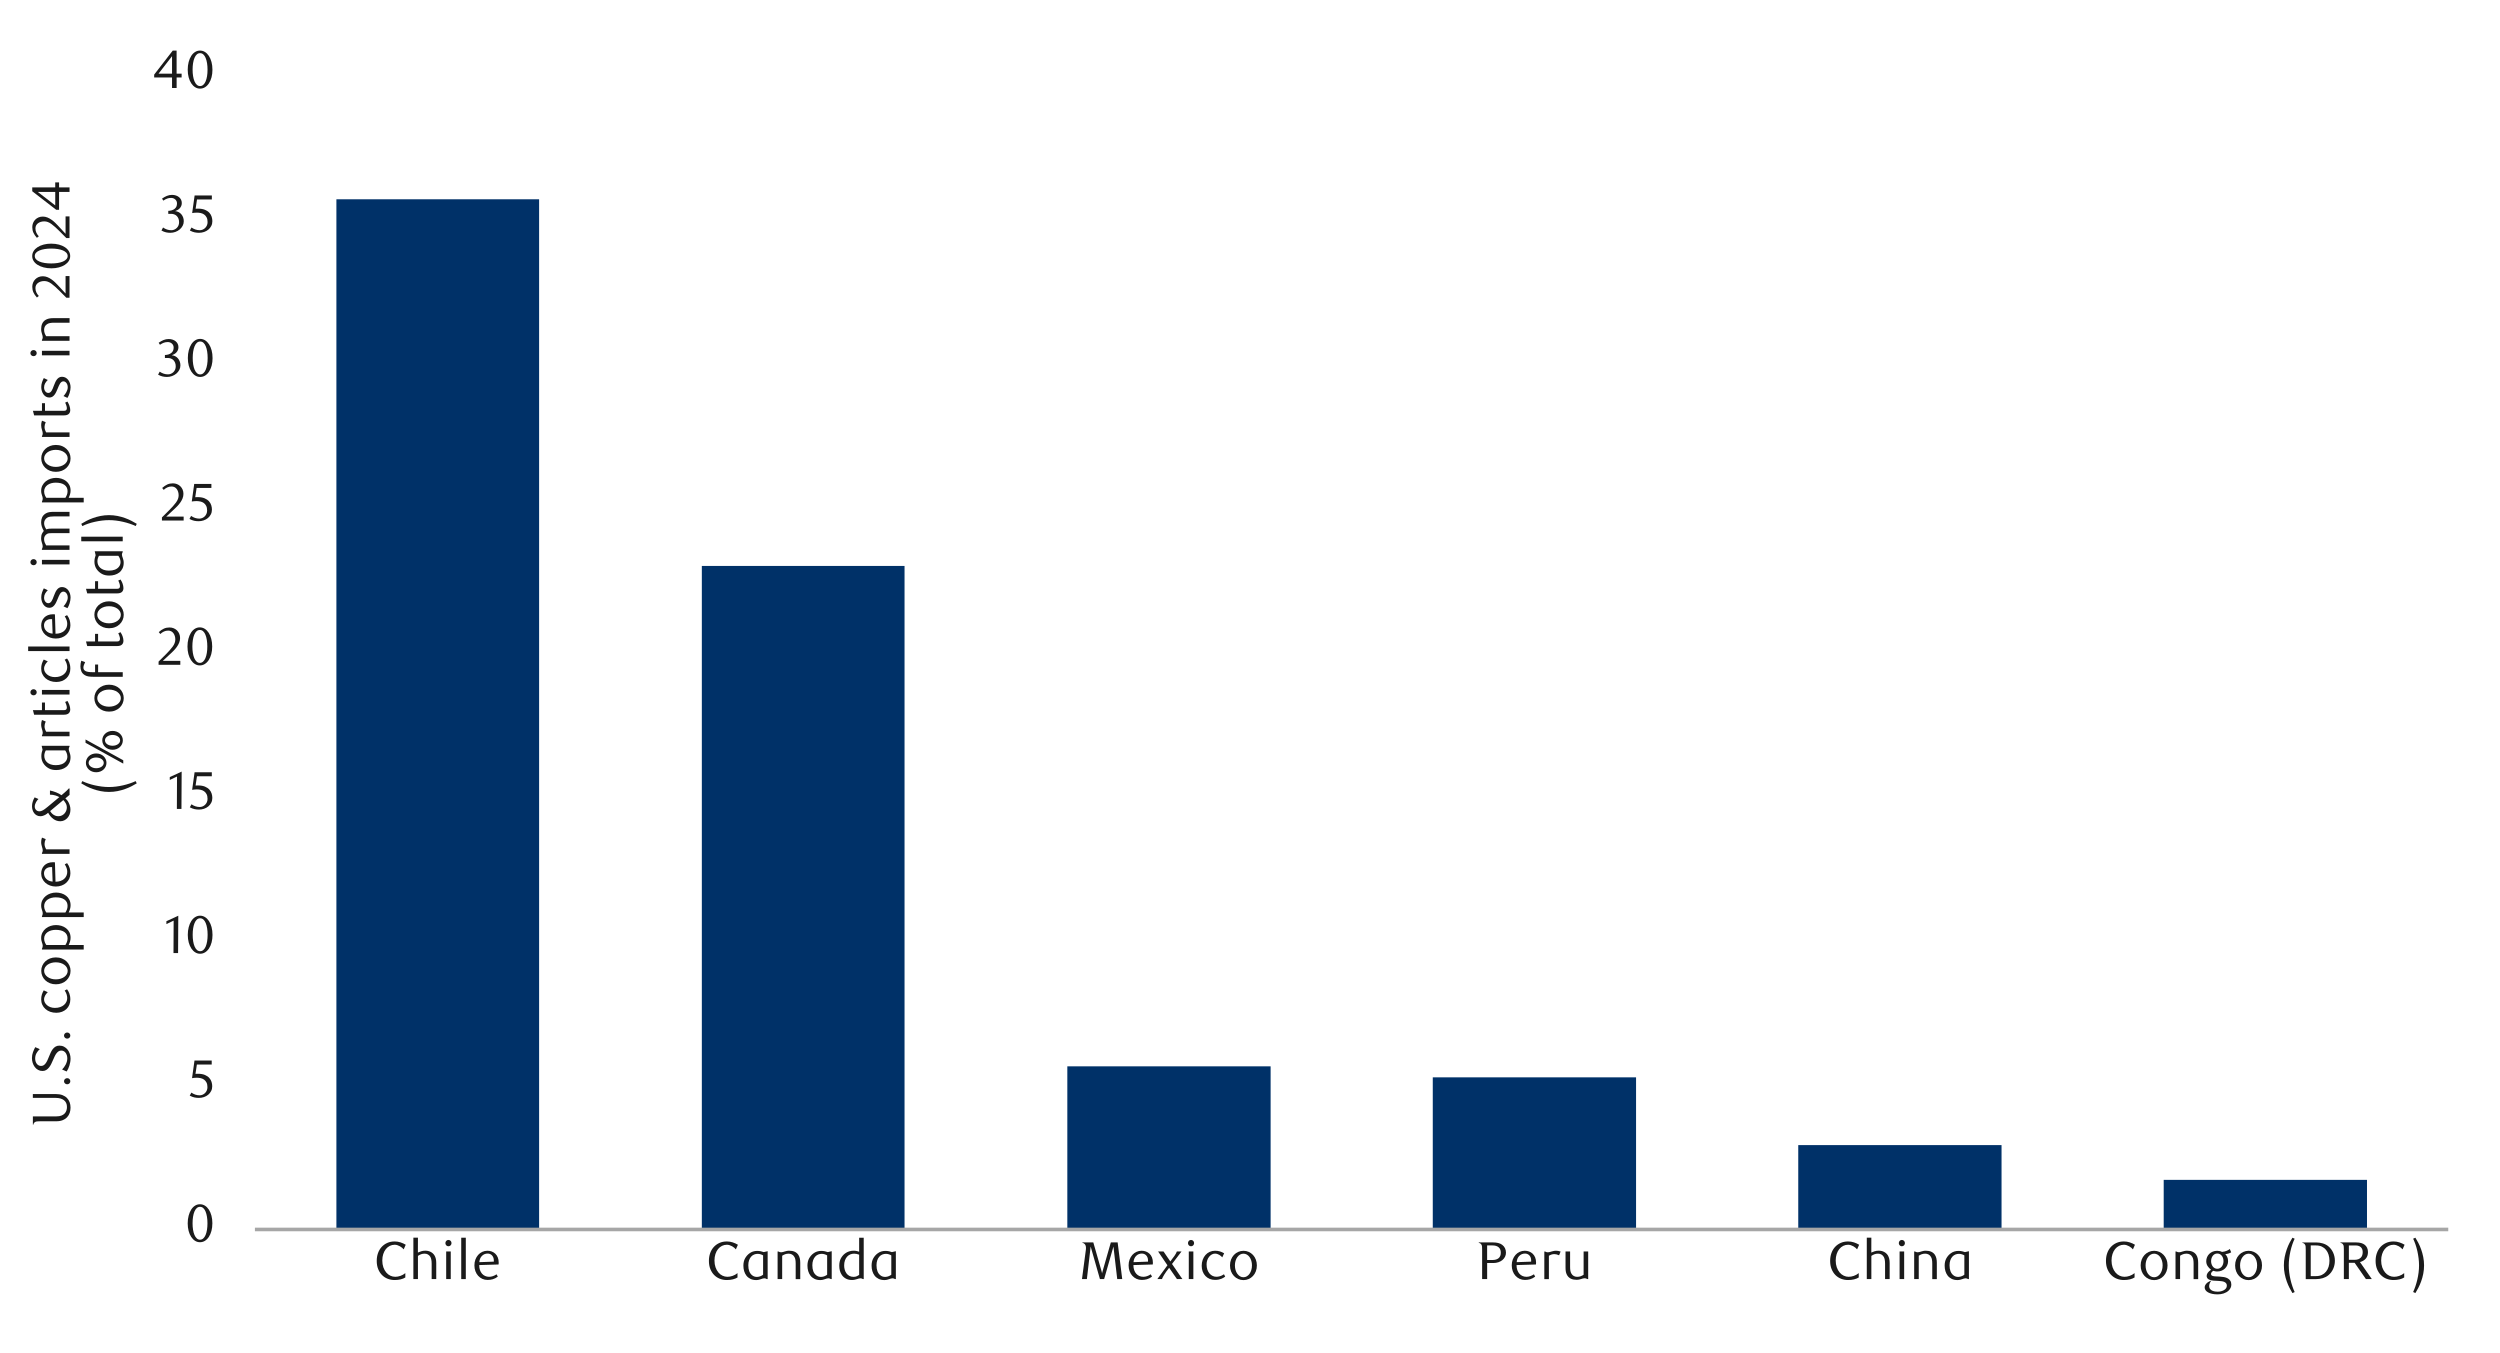 <?xml version="1.0" encoding="UTF-8"?>
<svg id="Layer_1" data-name="Layer 1" xmlns="http://www.w3.org/2000/svg" width="1460" height="790" xmlns:xlink="http://www.w3.org/1999/xlink" viewBox="0 0 1460 790">
  <defs>
    <style>
      .cls-1 {
        clip-path: url(#clippath-6);
      }

      .cls-2 {
        clip-path: url(#clippath-7);
      }

      .cls-3 {
        clip-path: url(#clippath-17);
      }

      .cls-4 {
        fill: #003168;
      }

      .cls-5 {
        clip-path: url(#clippath-15);
      }

      .cls-6 {
        clip-path: url(#clippath-18);
      }

      .cls-7 {
        clip-path: url(#clippath-4);
      }

      .cls-8 {
        clip-path: url(#clippath-9);
      }

      .cls-9 {
        clip-path: url(#clippath-10);
      }

      .cls-10 {
        clip-path: url(#clippath-11);
      }

      .cls-11, .cls-12, .cls-13 {
        fill: none;
      }

      .cls-14 {
        clip-path: url(#clippath-1);
      }

      .cls-15 {
        clip-path: url(#clippath-5);
      }

      .cls-16 {
        clip-path: url(#clippath-8);
      }

      .cls-17 {
        fill: #1a1a1a;
      }

      .cls-18 {
        clip-path: url(#clippath-3);
      }

      .cls-19 {
        clip-path: url(#clippath-12);
      }

      .cls-20 {
        clip-path: url(#clippath-14);
      }

      .cls-12 {
        opacity: 0;
        stroke: #000;
        stroke-miterlimit: 10;
        stroke-width: .39px;
      }

      .cls-21 {
        clip-path: url(#clippath-16);
      }

      .cls-22 {
        clip-path: url(#clippath-2);
      }

      .cls-23 {
        clip-path: url(#clippath-13);
      }

      .cls-13 {
        stroke: #a6a6a6;
        stroke-linejoin: round;
        stroke-width: 2.11px;
      }

      .cls-24 {
        clip-path: url(#clippath);
      }
    </style>
    <clipPath id="clippath">
      <rect class="cls-11" x="-132.92" y="-721.72" width="1725.84" height="2233.44"/>
    </clipPath>
    <clipPath id="clippath-1">
      <rect class="cls-11" x="9.21" y="19.04" width="1441.58" height="751.92"/>
    </clipPath>
    <clipPath id="clippath-2">
      <rect class="cls-11" x="9.55" y="19.38" width="1441.25" height="751.59"/>
    </clipPath>
    <clipPath id="clippath-3">
      <rect class="cls-11" x="9.55" y="19.38" width="1441.25" height="751.59"/>
    </clipPath>
    <clipPath id="clippath-4">
      <rect class="cls-11" x="9.55" y="19.38" width="1441.25" height="751.59"/>
    </clipPath>
    <clipPath id="clippath-5">
      <rect class="cls-11" x="9.55" y="19.38" width="1441.25" height="751.59"/>
    </clipPath>
    <clipPath id="clippath-6">
      <rect class="cls-11" x="9.55" y="19.38" width="1441.25" height="751.59"/>
    </clipPath>
    <clipPath id="clippath-7">
      <rect class="cls-11" x="9.55" y="19.38" width="1441.25" height="751.59"/>
    </clipPath>
    <clipPath id="clippath-8">
      <rect class="cls-11" x="9.55" y="19.38" width="1441.25" height="751.59"/>
    </clipPath>
    <clipPath id="clippath-9">
      <rect class="cls-11" x="9.55" y="19.38" width="1441.25" height="751.59"/>
    </clipPath>
    <clipPath id="clippath-10">
      <rect class="cls-11" x="9.55" y="19.38" width="1441.25" height="751.59"/>
    </clipPath>
    <clipPath id="clippath-11">
      <rect class="cls-11" x="9.55" y="19.38" width="1441.25" height="751.59"/>
    </clipPath>
    <clipPath id="clippath-12">
      <rect class="cls-11" x="9.55" y="19.38" width="1441.25" height="751.59"/>
    </clipPath>
    <clipPath id="clippath-13">
      <rect class="cls-11" x="9.55" y="19.38" width="1441.25" height="751.59"/>
    </clipPath>
    <clipPath id="clippath-14">
      <rect class="cls-11" x="9.55" y="19.38" width="1441.25" height="751.59"/>
    </clipPath>
    <clipPath id="clippath-15">
      <rect class="cls-11" x="9.55" y="19.38" width="1441.25" height="751.59"/>
    </clipPath>
    <clipPath id="clippath-16">
      <rect class="cls-11" x="9.55" y="19.38" width="1441.25" height="751.59"/>
    </clipPath>
    <clipPath id="clippath-17">
      <rect class="cls-11" x="9.55" y="19.38" width="1441.25" height="751.59"/>
    </clipPath>
    <clipPath id="clippath-18">
      <rect class="cls-11" x="9.55" y="19.38" width="1441.25" height="751.59"/>
    </clipPath>
  </defs>
  <g class="cls-24">
    <g class="cls-14">
      <rect class="cls-12" x="9.4" y="19.35" width="1441.36" height="751.81"/>
    </g>
    <path class="cls-4" d="M1263.6,689.04h118.72v28.96h-118.72v-28.96ZM1050.18,668.74h118.72v49.27h-118.72v-49.27ZM836.74,629.17h118.72v88.83h-118.72v-88.83ZM623.32,622.74h118.72v95.26h-118.72v-95.26ZM409.87,330.51h118.38v387.5h-118.38v-387.5ZM196.46,116.38h118.38v601.62h-118.38V116.38Z"/>
    <line class="cls-13" x1="148.87" y1="718" x2="1429.78" y2="718"/>
    <g class="cls-22">
      <path class="cls-17" d="M124.02,714.41c0,1.62-.18,3.1-.54,4.45-.36,1.35-.87,2.52-1.52,3.5-.65.99-1.42,1.75-2.29,2.29-.88.54-1.84.81-2.9.81s-1.98-.28-2.85-.82c-.87-.55-1.62-1.31-2.26-2.29-.64-.97-1.14-2.14-1.5-3.48-.36-1.35-.54-2.82-.54-4.42s.18-3.11.54-4.48c.36-1.37.86-2.55,1.49-3.55.63-1,1.38-1.77,2.26-2.32.88-.55,1.83-.82,2.87-.82s2.02.28,2.9.82c.88.55,1.64,1.32,2.29,2.32.65,1,1.16,2.17,1.52,3.53.36,1.36.54,2.85.54,4.46ZM121.16,714.46c0-1.37-.09-2.64-.28-3.82s-.46-2.21-.82-3.08c-.36-.87-.81-1.55-1.35-2.04-.54-.49-1.17-.73-1.9-.73s-1.36.24-1.9.73c-.54.49-.99,1.16-1.35,2.02s-.64,1.87-.82,3.04c-.19,1.17-.28,2.44-.28,3.81s.09,2.64.28,3.81c.19,1.17.47,2.19.84,3.04.37.86.83,1.53,1.37,2.02.54.49,1.16.73,1.86.73s1.33-.24,1.88-.73c.55-.49,1-1.16,1.37-2.02.36-.86.64-1.87.82-3.03s.28-2.41.28-3.76Z"/>
    </g>
    <g class="cls-18">
      <path class="cls-17" d="M123.62,621.7h-8.65l-.81,5.45c.23-.02.46-.04.69-.05.23-.01.46-.02.69-.02,1.64,0,3,.23,4.09.68,1.09.46,1.95,1.04,2.58,1.74.63.71,1.08,1.49,1.34,2.35.26.86.39,1.7.39,2.51,0,1.04-.21,1.98-.64,2.82-.43.84-1,1.56-1.71,2.15-.72.59-1.55,1.05-2.49,1.37-.94.32-1.94.48-2.97.48-.85,0-1.7-.09-2.54-.26-.84-.18-1.77-.53-2.79-1.07l.97-1.77c1.49,1.06,3.1,1.59,4.83,1.59.56,0,1.12-.11,1.67-.34.55-.23,1.04-.55,1.46-.97.43-.41.77-.91,1.03-1.49.26-.58.39-1.22.39-1.93,0-1.12-.19-2.04-.56-2.76-.37-.72-.86-1.28-1.45-1.7-.59-.42-1.27-.7-2.02-.86-.76-.16-1.51-.23-2.26-.23-.48,0-.95.03-1.42.08-.47.05-.9.11-1.29.17l1.43-10.27h10.06v2.33Z"/>
    </g>
    <g class="cls-7">
      <g>
        <path class="cls-17" d="M101.32,556.61l.09-18.96-4.23,2.02v-1.68l6.94-3.21-.12,21.82h-2.68Z"/>
        <path class="cls-17" d="M124.11,545.92c0,1.62-.18,3.11-.54,4.46-.36,1.35-.87,2.52-1.52,3.51-.65.99-1.42,1.75-2.3,2.29-.88.54-1.85.81-2.9.81s-1.99-.28-2.86-.83c-.87-.55-1.63-1.32-2.27-2.29s-1.14-2.14-1.51-3.49c-.36-1.35-.54-2.83-.54-4.43s.18-3.12.54-4.49.86-2.56,1.49-3.55c.63-1,1.39-1.77,2.27-2.32.88-.55,1.84-.83,2.87-.83s2.02.28,2.9.83c.88.55,1.65,1.32,2.3,2.32.65,1,1.16,2.18,1.52,3.54s.54,2.85.54,4.47ZM121.25,545.96c0-1.37-.09-2.65-.28-3.83-.19-1.18-.46-2.21-.83-3.08-.36-.87-.81-1.55-1.35-2.04-.54-.49-1.17-.73-1.9-.73s-1.36.24-1.9.73c-.54.49-.99,1.16-1.35,2.02-.36.86-.64,1.88-.83,3.05-.19,1.17-.28,2.44-.28,3.81s.09,2.64.28,3.81c.19,1.17.47,2.19.84,3.05.37.86.83,1.54,1.37,2.02.54.49,1.16.73,1.87.73s1.33-.24,1.88-.73c.55-.49,1.01-1.16,1.37-2.02s.64-1.87.83-3.04.28-2.42.28-3.77Z"/>
      </g>
    </g>
    <g class="cls-15">
      <g>
        <path class="cls-17" d="M103.29,472.44l.09-18.96-4.23,2.02v-1.68l6.94-3.21-.12,21.82h-2.68Z"/>
        <path class="cls-17" d="M123.68,453.32h-8.65l-.81,5.45c.23-.02.46-.04.69-.05.23-.01.46-.02.69-.02,1.64,0,3,.23,4.09.68,1.09.46,1.95,1.04,2.58,1.74.63.71,1.08,1.49,1.34,2.35.26.86.39,1.7.39,2.51,0,1.04-.21,1.98-.64,2.82-.43.84-1,1.56-1.71,2.15-.72.59-1.55,1.05-2.49,1.37-.94.32-1.94.48-2.97.48-.85,0-1.7-.09-2.54-.26-.84-.18-1.77-.53-2.79-1.07l.97-1.77c1.49,1.06,3.1,1.59,4.83,1.59.56,0,1.12-.11,1.67-.34.55-.23,1.04-.55,1.46-.97.43-.41.77-.91,1.03-1.49.26-.58.39-1.22.39-1.93,0-1.12-.19-2.04-.56-2.76-.37-.72-.86-1.28-1.45-1.7-.59-.42-1.27-.7-2.02-.86-.76-.16-1.51-.23-2.26-.23-.48,0-.95.03-1.42.08-.47.05-.9.11-1.29.17l1.43-10.27h10.06v2.33Z"/>
      </g>
    </g>
    <g class="cls-1">
      <g>
        <path class="cls-17" d="M92.61,388.23v-1.87l4.11-4.08c1.72-1.7,3.1-3.25,4.12-4.65,1.03-1.4,1.54-2.79,1.54-4.16,0-.75-.1-1.44-.3-2.07-.2-.63-.47-1.18-.83-1.65-.35-.47-.78-.83-1.29-1.09-.51-.26-1.08-.39-1.73-.39-.91,0-1.75.18-2.52.54-.77.36-1.46.85-2.09,1.45l-.9-1.12c1.02-.91,2.01-1.59,2.99-2.03.98-.45,2.08-.67,3.3-.67.85,0,1.65.15,2.4.45.75.3,1.4.73,1.96,1.27.56.55,1,1.2,1.32,1.96.32.76.48,1.59.48,2.5s-.18,1.86-.54,2.72c-.36.86-.81,1.66-1.34,2.41-.53.75-1.09,1.42-1.68,2.04-.59.61-1.13,1.13-1.6,1.57l-4.92,4.57h10.21v2.3h-12.7Z"/>
        <path class="cls-17" d="M123.93,377.54c0,1.62-.18,3.11-.54,4.46-.36,1.35-.87,2.52-1.52,3.51-.65.99-1.42,1.75-2.3,2.29s-1.85.81-2.9.81-1.99-.28-2.86-.83-1.63-1.31-2.27-2.29c-.64-.98-1.14-2.14-1.51-3.49-.36-1.35-.54-2.83-.54-4.43s.18-3.12.54-4.49c.36-1.37.86-2.56,1.49-3.55.63-1,1.39-1.77,2.27-2.32.88-.55,1.84-.83,2.87-.83s2.02.28,2.9.83,1.65,1.33,2.3,2.32c.65,1,1.16,2.18,1.52,3.54s.54,2.85.54,4.47ZM121.07,377.58c0-1.37-.09-2.65-.28-3.83-.19-1.18-.46-2.21-.83-3.08-.36-.87-.81-1.55-1.35-2.04-.54-.49-1.17-.73-1.9-.73s-1.36.24-1.9.73c-.54.49-.99,1.16-1.35,2.02-.36.86-.64,1.88-.83,3.05-.19,1.17-.28,2.44-.28,3.81s.09,2.64.28,3.81c.19,1.17.47,2.19.84,3.05.37.86.83,1.54,1.37,2.02.54.49,1.16.73,1.87.73s1.33-.24,1.88-.73c.55-.49,1.01-1.16,1.37-2.02s.64-1.87.83-3.04c.19-1.16.28-2.42.28-3.77Z"/>
      </g>
    </g>
    <g class="cls-2">
      <g>
        <path class="cls-17" d="M94.57,304.03v-1.86l4.1-4.07c1.72-1.7,3.09-3.25,4.12-4.64,1.02-1.4,1.54-2.78,1.54-4.15,0-.75-.1-1.43-.29-2.07-.2-.63-.47-1.18-.82-1.65-.35-.47-.78-.83-1.29-1.09-.51-.26-1.08-.39-1.72-.39-.91,0-1.75.18-2.52.54-.77.36-1.46.84-2.08,1.44l-.9-1.12c1.01-.91,2.01-1.58,2.98-2.03.97-.45,2.07-.67,3.29-.67.85,0,1.65.15,2.39.45.75.3,1.4.72,1.96,1.27s1,1.2,1.32,1.95c.32.75.48,1.59.48,2.5s-.18,1.86-.54,2.71c-.36.86-.81,1.66-1.34,2.4-.53.74-1.09,1.42-1.68,2.03-.59.61-1.12,1.13-1.6,1.57l-4.91,4.56h10.19v2.3h-12.67Z"/>
        <path class="cls-17" d="M123.46,284.95h-8.64l-.81,5.44c.23-.02.46-.04.68-.05.23-.01.46-.02.68-.02,1.64,0,3,.23,4.09.68,1.09.46,1.95,1.04,2.58,1.74.63.7,1.08,1.49,1.34,2.35.26.86.39,1.69.39,2.5,0,1.04-.21,1.97-.64,2.81-.42.84-.99,1.55-1.71,2.14s-1.54,1.05-2.49,1.37-1.93.48-2.97.48c-.85,0-1.69-.09-2.53-.26s-1.77-.53-2.78-1.07l.96-1.77c1.49,1.06,3.1,1.58,4.82,1.58.56,0,1.11-.11,1.66-.34.55-.23,1.04-.55,1.46-.96.42-.41.77-.91,1.02-1.49.26-.58.39-1.22.39-1.93,0-1.12-.19-2.04-.56-2.75-.37-.71-.85-1.28-1.44-1.69-.59-.41-1.26-.7-2.02-.85s-1.51-.23-2.25-.23c-.48,0-.95.03-1.41.08-.47.05-.9.11-1.29.17l1.43-10.25h10.03v2.33Z"/>
      </g>
    </g>
    <g class="cls-16">
      <g>
        <path class="cls-17" d="M100.26,207.47c.77.06,1.46.25,2.09.58.62.32,1.16.75,1.6,1.28.45.53.79,1.14,1.04,1.82.25.69.37,1.43.37,2.24,0,.96-.22,1.84-.65,2.66-.44.82-1.02,1.54-1.74,2.15-.73.61-1.57,1.09-2.52,1.43s-1.94.51-2.96.51c-.79,0-1.6-.09-2.44-.26-.84-.18-1.75-.53-2.72-1.07l.93-1.77c1.51,1.06,3.13,1.59,4.86,1.59.58,0,1.14-.11,1.68-.34.54-.23,1.02-.54,1.45-.95s.76-.89,1.01-1.46c.25-.57.37-1.21.37-1.91,0-.81-.12-1.52-.37-2.13-.25-.61-.58-1.13-1-1.54-.42-.42-.91-.73-1.48-.93-.57-.21-1.18-.31-1.82-.31h-1.65v-1.74c1.49-.04,2.72-.42,3.67-1.15.95-.73,1.43-1.78,1.43-3.18,0-.95-.34-1.73-1.01-2.33-.67-.6-1.49-.9-2.44-.9-.83,0-1.6.13-2.3.39-.71.26-1.45.66-2.24,1.2l-.75-1.18c.93-.66,1.88-1.19,2.83-1.59.95-.39,1.95-.59,2.99-.59.85,0,1.62.12,2.32.36.7.24,1.3.57,1.8.98.5.42.9.91,1.18,1.49.28.58.42,1.23.42,1.93,0,.62-.1,1.18-.31,1.68-.21.5-.49.94-.84,1.34-.35.39-.77.73-1.25,1.01-.48.28-1,.52-1.56.73Z"/>
        <path class="cls-17" d="M124.14,209.07c0,1.62-.18,3.11-.54,4.46-.36,1.35-.87,2.52-1.52,3.51-.65.99-1.42,1.75-2.3,2.29s-1.85.81-2.9.81-1.99-.28-2.86-.83-1.63-1.31-2.27-2.29c-.64-.98-1.14-2.14-1.51-3.49-.36-1.35-.54-2.83-.54-4.43s.18-3.12.54-4.49c.36-1.37.86-2.56,1.49-3.55.63-1,1.39-1.77,2.27-2.32.88-.55,1.84-.83,2.87-.83s2.02.28,2.9.83,1.65,1.33,2.3,2.32c.65,1,1.16,2.18,1.52,3.54s.54,2.85.54,4.47ZM121.27,209.12c0-1.37-.09-2.65-.28-3.83-.19-1.18-.46-2.21-.83-3.08-.36-.87-.81-1.55-1.35-2.04-.54-.49-1.17-.73-1.9-.73s-1.36.24-1.9.73c-.54.49-.99,1.16-1.35,2.02-.36.86-.64,1.88-.83,3.05-.19,1.17-.28,2.44-.28,3.81s.09,2.64.28,3.81c.19,1.17.47,2.19.84,3.05.37.86.83,1.54,1.37,2.02.54.49,1.16.73,1.87.73s1.33-.24,1.88-.73c.55-.49,1.01-1.16,1.37-2.02s.64-1.87.83-3.04c.19-1.16.28-2.42.28-3.77Z"/>
      </g>
    </g>
    <g class="cls-8">
      <g>
        <path class="cls-17" d="M102.22,123.29c.77.06,1.46.25,2.09.58.62.32,1.16.75,1.6,1.28.45.53.79,1.14,1.04,1.82.25.69.37,1.43.37,2.24,0,.96-.22,1.84-.65,2.66-.44.82-1.02,1.54-1.74,2.15-.73.61-1.57,1.09-2.52,1.43s-1.94.51-2.96.51c-.79,0-1.6-.09-2.44-.26-.84-.18-1.75-.53-2.72-1.07l.93-1.77c1.51,1.06,3.13,1.59,4.86,1.59.58,0,1.14-.11,1.68-.34.54-.23,1.02-.54,1.45-.95s.76-.89,1.01-1.46c.25-.57.37-1.21.37-1.91,0-.81-.12-1.52-.37-2.13-.25-.61-.58-1.13-1-1.54-.42-.42-.91-.73-1.48-.93-.57-.21-1.18-.31-1.82-.31h-1.65v-1.74c1.49-.04,2.72-.42,3.67-1.15.95-.73,1.43-1.78,1.43-3.18,0-.95-.34-1.73-1.01-2.33-.67-.6-1.49-.9-2.44-.9-.83,0-1.6.13-2.3.39-.71.26-1.45.66-2.24,1.2l-.75-1.18c.93-.66,1.88-1.19,2.83-1.59.95-.39,1.95-.59,2.99-.59.85,0,1.62.12,2.32.36.7.24,1.3.57,1.8.98.5.42.9.91,1.18,1.49.28.58.42,1.23.42,1.93,0,.62-.1,1.18-.31,1.68-.21.5-.49.94-.84,1.34-.35.39-.77.73-1.25,1.01-.48.28-1,.52-1.56.73Z"/>
        <path class="cls-17" d="M123.7,116.47h-8.65l-.81,5.45c.23-.02.46-.04.69-.05.23-.01.46-.02.69-.02,1.64,0,3,.23,4.09.69s1.95,1.04,2.58,1.74c.63.71,1.08,1.49,1.34,2.35.26.86.39,1.7.39,2.51,0,1.04-.21,1.98-.64,2.82-.43.84-1,1.56-1.71,2.15-.72.59-1.55,1.05-2.49,1.37-.94.32-1.94.48-2.97.48-.85,0-1.7-.09-2.54-.26-.84-.18-1.77-.53-2.79-1.07l.97-1.77c1.49,1.06,3.1,1.59,4.83,1.59.56,0,1.12-.11,1.67-.34.55-.23,1.04-.55,1.46-.97.43-.42.77-.91,1.03-1.49.26-.58.39-1.22.39-1.93,0-1.12-.19-2.04-.56-2.75-.37-.72-.86-1.28-1.45-1.7-.59-.42-1.27-.7-2.02-.86-.76-.16-1.51-.23-2.26-.23-.48,0-.95.03-1.42.08-.47.05-.9.11-1.29.17l1.43-10.27h10.06v2.33Z"/>
      </g>
    </g>
    <g class="cls-9">
      <g>
        <path class="cls-17" d="M103.15,45.25v6.13h-2.68v-6.13h-10.43v-1.68l10.83-14.01h2.27v13.45h2.93v2.24h-2.93ZM100.47,32.8l-7.88,10.21h7.88v-10.21Z"/>
        <path class="cls-17" d="M124.07,40.69c0,1.62-.18,3.11-.54,4.46-.36,1.35-.87,2.52-1.52,3.51-.65.99-1.42,1.75-2.3,2.29s-1.85.81-2.9.81-1.99-.28-2.86-.83-1.63-1.31-2.27-2.29c-.64-.98-1.14-2.14-1.51-3.49-.36-1.35-.54-2.83-.54-4.43s.18-3.12.54-4.49c.36-1.37.86-2.56,1.49-3.55.63-1,1.39-1.77,2.27-2.32.88-.55,1.84-.83,2.87-.83s2.02.28,2.9.83,1.65,1.33,2.3,2.32c.65,1,1.16,2.18,1.52,3.54s.54,2.85.54,4.47ZM121.2,40.73c0-1.37-.09-2.65-.28-3.83-.19-1.18-.46-2.21-.83-3.08-.36-.87-.81-1.55-1.35-2.04-.54-.49-1.17-.73-1.9-.73s-1.36.24-1.9.73c-.54.49-.99,1.16-1.35,2.02-.36.86-.64,1.88-.83,3.05-.19,1.17-.28,2.44-.28,3.81s.09,2.64.28,3.81c.19,1.17.47,2.19.84,3.05.37.86.83,1.54,1.37,2.02.54.49,1.16.73,1.87.73s1.33-.24,1.88-.73c.55-.49,1.01-1.16,1.37-2.02s.64-1.87.83-3.04c.19-1.16.28-2.42.28-3.77Z"/>
      </g>
    </g>
    <g class="cls-10">
      <g>
        <path class="cls-17" d="M235.75,729.63c-.23-.29-.53-.6-.9-.92-.37-.32-.79-.61-1.26-.87-.47-.26-.96-.48-1.49-.65-.53-.18-1.06-.26-1.6-.26-1.02,0-1.96.22-2.84.65-.88.44-1.65,1.06-2.3,1.86s-1.17,1.78-1.54,2.92c-.37,1.14-.56,2.4-.56,3.79,0,1.47.21,2.79.62,3.96.41,1.17.97,2.17,1.66,3s1.5,1.46,2.41,1.89c.91.43,1.86.65,2.86.65s1.98-.18,3.01-.53c1.04-.35,2-.89,2.89-1.62v2.55c-.73.46-1.63.82-2.7,1.09-1.08.27-2.26.4-3.54.4-1.45,0-2.81-.25-4.08-.75-1.27-.5-2.38-1.23-3.32-2.19-.94-.96-1.69-2.13-2.24-3.51-.55-1.38-.82-2.96-.82-4.74,0-1.62.24-3.12.73-4.5.49-1.39,1.19-2.58,2.1-3.59.91-1,2.01-1.8,3.31-2.38,1.29-.58,2.75-.87,4.36-.87,1.16,0,2.29.18,3.39.54,1.1.36,2.11.82,3.04,1.38l-1.18,2.67Z"/>
        <path class="cls-17" d="M252.09,746.99v-9.01c0-1.76-.26-3.09-.77-3.98-.37-.62-.85-1.09-1.42-1.4s-1.22-.47-1.92-.47c-.76,0-1.46.12-2.09.36-.63.24-1.23.55-1.81.95v13.54h-2.67v-24.17h2.67l-.03,8.69c.54-.25,1.18-.5,1.91-.74.73-.24,1.54-.36,2.41-.36,1.18,0,2.23.24,3.15.72.92.48,1.65,1.14,2.19,1.99.37.6.64,1.28.81,2.02.17.75.25,1.57.25,2.46v9.4h-2.67Z"/>
        <path class="cls-17" d="M263.68,725.99c0,.5-.17.93-.51,1.29s-.77.54-1.29.54-.92-.18-1.26-.54-.51-.79-.51-1.29.17-.96.51-1.32.76-.54,1.26-.54.95.18,1.29.54.51.8.51,1.32ZM263.24,746.99h-2.67v-16.12h2.67v16.12Z"/>
        <path class="cls-17" d="M272.03,746.99h-2.67v-24.17h2.67v24.17Z"/>
        <path class="cls-17" d="M279.86,738.81c0,1.06.14,2.01.43,2.86.29.85.69,1.57,1.21,2.16.52.59,1.13,1.04,1.83,1.35s1.47.47,2.3.47c.72,0,1.46-.12,2.19-.37.73-.25,1.46-.61,2.19-1.09l.71,1.37c-1.01.75-2.01,1.26-2.98,1.53-.97.26-1.97.4-2.98.4-1.12,0-2.15-.22-3.09-.65-.94-.43-1.76-1.03-2.44-1.79-.68-.76-1.22-1.65-1.6-2.69-.38-1.04-.57-2.16-.57-3.39s.19-2.32.57-3.37c.38-1.04.92-1.95,1.6-2.72.68-.77,1.49-1.37,2.42-1.8.93-.43,1.95-.65,3.04-.65.87,0,1.7.15,2.48.44.79.29,1.49.73,2.1,1.31.61.58,1.09,1.3,1.44,2.16.35.86.53,1.86.53,3,0,.17,0,.35-.02.56-.01.21-.03.39-.05.56l-11.34.34ZM288.37,736.8c.02-.12.03-.24.03-.36v-.33c0-.64-.1-1.22-.3-1.72s-.46-.93-.79-1.27c-.33-.34-.71-.6-1.15-.78-.44-.18-.89-.26-1.37-.26-1.31,0-2.41.45-3.32,1.35-.91.9-1.43,2.13-1.55,3.68l8.45-.31Z"/>
      </g>
    </g>
    <g class="cls-19">
      <g>
        <path class="cls-17" d="M429.74,729.63c-.23-.29-.53-.6-.9-.92-.37-.32-.79-.61-1.26-.87-.47-.26-.96-.48-1.49-.65-.53-.18-1.06-.26-1.6-.26-1.02,0-1.96.22-2.84.65-.88.44-1.65,1.06-2.3,1.86s-1.17,1.78-1.54,2.92c-.37,1.14-.56,2.4-.56,3.79,0,1.47.21,2.79.62,3.96.41,1.17.97,2.17,1.66,3s1.5,1.46,2.41,1.89c.91.43,1.86.65,2.86.65s1.98-.18,3.01-.53c1.04-.35,2-.89,2.89-1.62v2.55c-.73.46-1.63.82-2.7,1.09-1.08.27-2.26.4-3.54.4-1.45,0-2.81-.25-4.08-.75-1.27-.5-2.38-1.23-3.32-2.19-.94-.96-1.69-2.13-2.24-3.51-.55-1.38-.82-2.96-.82-4.74,0-1.62.24-3.12.73-4.5.49-1.39,1.19-2.58,2.1-3.59.91-1,2.01-1.8,3.31-2.38,1.29-.58,2.75-.87,4.36-.87,1.16,0,2.29.18,3.39.54,1.1.36,2.11.82,3.04,1.38l-1.18,2.67Z"/>
        <path class="cls-17" d="M448.31,746.99h-.44c-.54-.31-1.05-.47-1.52-.47-.31,0-.63.05-.96.16-.33.1-.68.22-1.06.36-.37.13-.78.25-1.23.36-.45.1-.95.16-1.51.16-1.24,0-2.34-.23-3.29-.68-.95-.46-1.74-1.08-2.36-1.86-.6-.79-1.05-1.68-1.35-2.67s-.45-2.05-.45-3.17c0-1.68.32-3.09.95-4.24s1.44-2.11,2.44-2.87c.68-.54,1.42-.93,2.22-1.18.8-.25,1.61-.37,2.44-.37.75,0,1.46.08,2.16.23s1.25.32,1.66.48l2.3-.53v16.31ZM445.64,733.14c-.37-.23-.84-.43-1.4-.62s-1.15-.28-1.77-.28c-.7,0-1.39.13-2.05.4-.66.27-1.25.68-1.75,1.24-.51.56-.91,1.26-1.21,2.1s-.45,1.83-.45,2.97c0,2.69.75,4.63,2.24,5.81.77.64,1.71.96,2.83.96.39,0,.78-.05,1.15-.14.37-.09.71-.21,1.03-.34s.58-.27.82-.42c.24-.14.43-.28.57-.4v-11.28Z"/>
        <path class="cls-17" d="M464.68,746.99v-9.01c0-.89-.06-1.66-.17-2.31-.11-.65-.31-1.21-.6-1.66-.35-.62-.82-1.09-1.41-1.4-.59-.31-1.22-.47-1.9-.47-.78,0-1.48.11-2.09.34-.61.23-1.18.52-1.72.87v13.64h-2.67v-16.12h.4c.37.17.68.29.92.36.24.07.48.11.73.11.33,0,.66-.05.99-.14.33-.1.68-.2,1.06-.32.37-.12.78-.22,1.21-.32.44-.1.94-.14,1.52-.14,2.44,0,4.2.8,5.28,2.4.41.64.7,1.35.87,2.12.17.77.25,1.63.25,2.58v9.49h-2.67Z"/>
        <path class="cls-17" d="M485.72,746.99h-.44c-.54-.31-1.05-.47-1.52-.47-.31,0-.63.05-.96.16-.33.1-.68.22-1.06.36-.37.13-.78.25-1.23.36-.45.1-.95.16-1.51.16-1.24,0-2.34-.23-3.29-.68-.95-.46-1.74-1.08-2.36-1.86-.6-.79-1.05-1.68-1.35-2.67s-.45-2.05-.45-3.17c0-1.68.32-3.09.95-4.24s1.44-2.11,2.44-2.87c.68-.54,1.42-.93,2.22-1.18.8-.25,1.61-.37,2.44-.37.75,0,1.46.08,2.16.23s1.25.32,1.66.48l2.3-.53v16.31ZM483.04,733.14c-.37-.23-.84-.43-1.4-.62s-1.15-.28-1.77-.28c-.7,0-1.39.13-2.05.4-.66.27-1.25.68-1.75,1.24-.51.56-.91,1.26-1.21,2.1s-.45,1.83-.45,2.97c0,2.69.75,4.63,2.24,5.81.77.64,1.71.96,2.83.96.39,0,.78-.05,1.15-.14.37-.09.71-.21,1.03-.34s.58-.27.82-.42c.24-.14.43-.28.57-.4v-11.28Z"/>
        <path class="cls-17" d="M504.42,746.99h-.44c-.27-.17-.52-.28-.76-.36-.24-.07-.47-.11-.7-.11-.33,0-.67.05-1.01.16s-.7.22-1.09.34-.81.24-1.27.34c-.47.1-1,.16-1.6.16-1.35,0-2.51-.26-3.49-.78-.98-.52-1.78-1.21-2.38-2.08-.54-.79-.93-1.63-1.18-2.52-.25-.89-.37-1.89-.37-2.99,0-1.66.31-3.07.93-4.23.62-1.16,1.44-2.13,2.45-2.89.7-.54,1.49-.94,2.35-1.21.86-.27,1.72-.41,2.59-.41.79,0,1.44.07,1.97.21.53.14.97.27,1.32.39v-8.18h2.67v24.17ZM501.74,732.73c-1.01-.39-1.98-.59-2.89-.59-.79,0-1.53.14-2.24.42-.7.28-1.33.71-1.86,1.29-.54.58-.97,1.3-1.29,2.17-.32.87-.48,1.91-.48,3.11,0,.79.11,1.57.33,2.36s.55,1.49.99,2.11c.44.62,1.01,1.12,1.71,1.51.69.38,1.52.58,2.47.58.75,0,1.4-.13,1.97-.4.57-.27,1-.52,1.29-.75v-11.8Z"/>
        <path class="cls-17" d="M523.18,746.99h-.44c-.54-.31-1.05-.47-1.52-.47-.31,0-.63.05-.96.16-.33.1-.68.22-1.06.36-.37.13-.78.25-1.23.36-.45.1-.95.16-1.51.16-1.24,0-2.34-.23-3.29-.68-.95-.46-1.74-1.08-2.36-1.86-.6-.79-1.05-1.68-1.35-2.67s-.45-2.05-.45-3.17c0-1.68.32-3.09.95-4.24s1.44-2.11,2.44-2.87c.68-.54,1.42-.93,2.22-1.18.8-.25,1.61-.37,2.44-.37.75,0,1.46.08,2.16.23s1.25.32,1.66.48l2.3-.53v16.31ZM520.51,733.14c-.37-.23-.84-.43-1.4-.62s-1.15-.28-1.77-.28c-.7,0-1.39.13-2.05.4-.66.27-1.25.68-1.75,1.24-.51.56-.91,1.26-1.21,2.1s-.45,1.83-.45,2.97c0,2.69.75,4.63,2.24,5.81.77.64,1.71.96,2.83.96.39,0,.78-.05,1.15-.14.37-.09.71-.21,1.03-.34s.58-.27.82-.42c.24-.14.43-.28.57-.4v-11.28Z"/>
      </g>
    </g>
    <g class="cls-23">
      <g>
        <path class="cls-17" d="M652.46,746.99l-2.21-19.01-5.44,19.01h-2.45l-5.41-19.01-2.21,19.01h-2.86l2.27-17.12c.19-1.43,0-2.5-.56-3.23-.17-.21-.38-.38-.64-.53-.26-.14-.52-.23-.79-.25v-.28h6.34l4.85,16.93c.06.21.11.42.16.65.04.23.07.42.09.59.02-.17.06-.36.11-.58.05-.22.11-.43.17-.64l4.85-16.96h3.98l2.67,21.4h-2.92Z"/>
        <path class="cls-17" d="M661.91,738.81c0,1.06.14,2.01.43,2.86.29.85.69,1.57,1.21,2.16.52.59,1.13,1.04,1.83,1.35s1.47.47,2.3.47c.72,0,1.46-.12,2.19-.37.73-.25,1.46-.61,2.19-1.09l.71,1.37c-1.01.75-2.01,1.26-2.98,1.53-.97.26-1.97.4-2.98.4-1.12,0-2.15-.22-3.09-.65-.94-.43-1.76-1.03-2.44-1.79-.68-.76-1.22-1.65-1.6-2.69-.38-1.04-.57-2.16-.57-3.39s.19-2.32.57-3.37c.38-1.04.92-1.95,1.6-2.72.68-.77,1.49-1.37,2.42-1.8.93-.43,1.95-.65,3.04-.65.87,0,1.7.15,2.48.44.79.29,1.49.73,2.1,1.31.61.58,1.09,1.3,1.44,2.16.35.86.53,1.86.53,3,0,.17,0,.35-.02.56-.01.21-.03.39-.05.56l-11.34.34ZM670.42,736.8c.02-.12.03-.24.03-.36v-.33c0-.64-.1-1.22-.3-1.72s-.46-.93-.79-1.27c-.33-.34-.71-.6-1.15-.78-.44-.18-.89-.26-1.37-.26-1.31,0-2.41.45-3.32,1.35-.91.9-1.43,2.13-1.55,3.68l8.45-.31Z"/>
        <path class="cls-17" d="M684.46,738.17l6.06,8.82h-3.17l-4.57-6.59c-1.16,1.45-2.09,2.73-2.78,3.85-.69,1.12-1.17,2.03-1.41,2.73h-2.7l5.9-8.05-5.47-8.08h3.17l3.98,5.84c1.06-1.37,1.9-2.51,2.53-3.42.63-.91,1.06-1.72,1.29-2.42h2.73l-5.56,7.3Z"/>
        <path class="cls-17" d="M697.35,725.99c0,.5-.17.93-.51,1.29s-.77.54-1.29.54-.92-.18-1.26-.54-.51-.79-.51-1.29.17-.96.51-1.32.76-.54,1.26-.54.95.18,1.29.54.51.8.51,1.32ZM696.92,746.99h-2.67v-16.12h2.67v16.12Z"/>
        <path class="cls-17" d="M714.5,746.22c-.37.23-.8.43-1.29.62-.49.19-1.03.34-1.62.45-.59.11-1.26.17-2,.17-1.14,0-2.19-.2-3.14-.59-.95-.39-1.77-.95-2.46-1.68-.69-.72-1.23-1.59-1.62-2.61-.39-1.01-.58-2.13-.58-3.36s.19-2.43.58-3.51c.39-1.08.93-2.01,1.63-2.8.7-.79,1.52-1.4,2.48-1.83.95-.43,1.99-.65,3.11-.65,1.06,0,2,.13,2.84.39s1.66.63,2.47,1.1l-1.09,2.36c-.21-.23-.46-.47-.75-.73s-.62-.5-.99-.71c-.37-.22-.77-.39-1.2-.53-.42-.13-.86-.2-1.32-.2-.62,0-1.22.16-1.8.47-.58.31-1.1.75-1.57,1.3-.47.56-.84,1.22-1.12,1.99-.28.77-.42,1.62-.42,2.55,0,1.16.16,2.19.47,3.08s.73,1.64,1.26,2.25c.53.61,1.14,1.08,1.83,1.4.69.32,1.42.48,2.19.48.58,0,1.24-.1,1.99-.29.75-.2,1.55-.58,2.42-1.17l.71,1.37c-.31.23-.65.46-1.02.68Z"/>
        <path class="cls-17" d="M734.01,739.01c0,1.26-.2,2.42-.61,3.46-.4,1.05-.96,1.95-1.66,2.7-.71.76-1.54,1.35-2.49,1.77-.95.42-1.97.64-3.05.64s-2.13-.21-3.08-.64c-.95-.42-1.79-1.01-2.51-1.77s-1.28-1.66-1.68-2.7-.61-2.2-.61-3.46.2-2.39.61-3.43.97-1.95,1.68-2.7,1.55-1.35,2.51-1.77c.95-.42,1.98-.64,3.08-.64s2.1.21,3.05.64c.95.42,1.78,1.01,2.49,1.77.71.76,1.26,1.66,1.66,2.7.41,1.05.61,2.19.61,3.43ZM731.15,739.01c0-.95-.12-1.85-.37-2.69-.25-.84-.6-1.57-1.04-2.19-.45-.62-.97-1.11-1.58-1.46-.61-.35-1.27-.53-1.97-.53s-1.39.18-1.99.53c-.6.35-1.13.84-1.58,1.46-.46.62-.81,1.35-1.06,2.19s-.37,1.73-.37,2.69.12,1.85.37,2.69.6,1.57,1.04,2.19c.44.62.97,1.11,1.58,1.48s1.28.54,2,.54,1.36-.18,1.97-.54c.61-.36,1.14-.85,1.58-1.48.44-.62.79-1.35,1.04-2.19.25-.84.37-1.73.37-2.69Z"/>
      </g>
    </g>
    <g class="cls-20">
      <g>
        <path class="cls-17" d="M865.56,746.99v-17.12c0-.7-.02-1.33-.06-1.88-.04-.55-.21-1-.5-1.35-.15-.21-.35-.38-.61-.53-.26-.14-.52-.23-.79-.25v-.28h8.45c1.04,0,2,.11,2.89.33.89.22,1.66.57,2.3,1.04,1.49,1.12,2.24,2.66,2.24,4.63,0,.85-.18,1.64-.54,2.36-.36.72-.87,1.36-1.52,1.91s-1.43.98-2.35,1.29-1.92.47-3.01.47h-3.57v9.38h-2.92ZM876.46,731.58c0-1.41-.42-2.47-1.27-3.18-.85-.71-2.04-1.07-3.57-1.07h-3.14v8.51h3.14c1.53,0,2.72-.36,3.57-1.07.85-.71,1.27-1.78,1.27-3.18Z"/>
        <path class="cls-17" d="M885.66,738.81c0,1.06.14,2.01.44,2.86.29.85.69,1.57,1.21,2.16.52.59,1.13,1.04,1.83,1.35s1.47.47,2.3.47c.72,0,1.46-.12,2.19-.37.73-.25,1.46-.61,2.19-1.09l.71,1.37c-1.01.75-2.01,1.26-2.98,1.53-.97.26-1.97.4-2.98.4-1.12,0-2.15-.22-3.09-.65s-1.75-1.03-2.44-1.79-1.22-1.65-1.6-2.69c-.38-1.04-.58-2.16-.58-3.39s.19-2.32.58-3.37c.38-1.04.92-1.95,1.6-2.72.68-.77,1.49-1.37,2.42-1.8.93-.43,1.95-.65,3.04-.65.87,0,1.7.15,2.49.44.79.29,1.49.73,2.1,1.31.61.58,1.09,1.3,1.44,2.16.35.86.53,1.86.53,3,0,.17,0,.35-.02.56-.01.21-.03.39-.05.56l-11.34.34ZM894.17,736.8c.02-.12.03-.24.03-.36v-.33c0-.64-.1-1.22-.29-1.72-.2-.51-.46-.93-.79-1.27-.33-.34-.71-.6-1.15-.78-.43-.18-.89-.26-1.37-.26-1.3,0-2.41.45-3.32,1.35-.91.9-1.43,2.13-1.55,3.68l8.45-.31Z"/>
        <path class="cls-17" d="M910.48,733.08c-.99-.46-1.92-.68-2.76-.68-.54,0-1.06.08-1.55.23s-1.04.4-1.62.73v13.64h-2.67v-16.12h.41c.31.17.61.29.88.36.27.07.53.11.79.11.31,0,.65-.05,1-.14.35-.1.72-.2,1.1-.32.38-.12.8-.22,1.24-.32.44-.1.94-.14,1.48-.14.39,0,.8.03,1.23.1.42.07.89.19,1.38.37l-.9,2.21Z"/>
        <path class="cls-17" d="M927.5,746.99h-.4c-.37-.18-.68-.3-.92-.38s-.48-.12-.73-.12c-.35,0-.69.05-1.01.14-.32.1-.67.2-1.04.32-.37.12-.78.22-1.21.32-.44.1-.94.14-1.52.14-2.44,0-4.2-.8-5.28-2.39-.43-.64-.73-1.35-.89-2.11-.16-.77-.23-1.63-.23-2.58v-9.48h2.67v8.99c0,.89.06,1.66.17,2.31.11.65.32,1.2.61,1.66.35.62.82,1.09,1.41,1.4.59.31,1.23.46,1.91.46.79,0,1.48-.11,2.08-.34s1.17-.52,1.71-.87v-13.61h2.67v16.12Z"/>
      </g>
    </g>
    <g class="cls-5">
      <g>
        <path class="cls-17" d="M1084.54,729.63c-.23-.29-.53-.6-.9-.92-.37-.32-.79-.61-1.26-.87s-.96-.48-1.49-.65-1.06-.26-1.6-.26c-1.01,0-1.96.22-2.84.65-.88.44-1.65,1.06-2.3,1.86s-1.17,1.78-1.54,2.92c-.37,1.14-.56,2.4-.56,3.79,0,1.47.21,2.79.62,3.96s.97,2.17,1.66,3c.69.83,1.5,1.46,2.41,1.89.91.43,1.86.65,2.86.65s1.98-.18,3.01-.53c1.04-.35,2-.89,2.89-1.62v2.55c-.72.46-1.63.82-2.7,1.09-1.08.27-2.26.4-3.54.4-1.45,0-2.81-.25-4.08-.75s-2.38-1.23-3.32-2.19c-.94-.96-1.69-2.13-2.24-3.51s-.82-2.96-.82-4.74c0-1.62.24-3.12.73-4.5.49-1.39,1.18-2.58,2.1-3.59.91-1,2.01-1.8,3.31-2.38,1.29-.58,2.75-.87,4.36-.87,1.16,0,2.29.18,3.39.54s2.11.82,3.04,1.38l-1.18,2.67Z"/>
        <path class="cls-17" d="M1100.88,746.99v-9.01c0-1.76-.26-3.09-.77-3.98-.37-.62-.85-1.09-1.42-1.4-.58-.31-1.22-.47-1.92-.47-.76,0-1.46.12-2.09.36-.63.24-1.23.55-1.81.95v13.54h-2.67v-24.17h2.67l-.03,8.69c.54-.25,1.18-.5,1.91-.74.73-.24,1.54-.36,2.41-.36,1.18,0,2.23.24,3.15.72.92.48,1.65,1.14,2.19,1.99.37.6.64,1.28.81,2.02.17.75.25,1.57.25,2.46v9.4h-2.67Z"/>
        <path class="cls-17" d="M1112.47,725.99c0,.5-.17.93-.51,1.29s-.77.54-1.29.54-.92-.18-1.26-.54-.51-.79-.51-1.29.17-.96.51-1.32.76-.54,1.26-.54.95.18,1.29.54.51.8.51,1.32ZM1112.03,746.99h-2.67v-16.12h2.67v16.12Z"/>
        <path class="cls-17" d="M1128.44,746.99v-9.01c0-.89-.06-1.66-.17-2.31-.11-.65-.31-1.21-.6-1.66-.35-.62-.82-1.09-1.41-1.4-.59-.31-1.22-.47-1.9-.47-.78,0-1.48.11-2.09.34-.61.23-1.18.52-1.72.87v13.64h-2.67v-16.12h.4c.37.17.68.29.92.36.24.07.48.11.73.11.33,0,.66-.05.99-.14.33-.1.68-.2,1.06-.32.37-.12.78-.22,1.21-.32.44-.1.94-.14,1.52-.14,2.44,0,4.2.8,5.28,2.4.41.64.7,1.35.87,2.12.17.77.25,1.63.25,2.58v9.49h-2.67Z"/>
        <path class="cls-17" d="M1149.84,746.99h-.43c-.54-.31-1.05-.47-1.52-.47-.31,0-.63.05-.96.16-.33.1-.68.22-1.06.36-.37.13-.78.25-1.23.36-.45.1-.95.16-1.51.16-1.24,0-2.34-.23-3.29-.68-.95-.46-1.74-1.08-2.36-1.86-.6-.79-1.05-1.68-1.35-2.67-.3-.99-.45-2.05-.45-3.17,0-1.68.32-3.09.95-4.24.63-1.15,1.44-2.11,2.44-2.87.68-.54,1.42-.93,2.22-1.18.8-.25,1.61-.37,2.44-.37.75,0,1.46.08,2.16.23.69.16,1.25.32,1.66.48l2.3-.53v16.31ZM1147.17,733.14c-.37-.23-.84-.43-1.4-.62-.56-.19-1.15-.28-1.77-.28-.71,0-1.39.13-2.05.4-.66.27-1.25.68-1.75,1.24-.51.56-.91,1.26-1.21,2.1s-.45,1.83-.45,2.97c0,2.69.75,4.63,2.24,5.81.77.64,1.71.96,2.83.96.39,0,.78-.05,1.15-.14.37-.09.71-.21,1.03-.34s.58-.27.82-.42c.24-.14.43-.28.57-.4v-11.28Z"/>
      </g>
    </g>
    <g class="cls-21">
      <g>
        <path class="cls-17" d="M1245.62,729.63c-.23-.29-.53-.6-.9-.92-.37-.32-.79-.61-1.26-.87s-.96-.48-1.49-.65-1.06-.26-1.6-.26c-1.01,0-1.96.22-2.84.65-.88.44-1.65,1.06-2.3,1.86s-1.17,1.78-1.54,2.92c-.37,1.14-.56,2.4-.56,3.79,0,1.47.21,2.79.62,3.96s.97,2.17,1.66,3c.69.83,1.5,1.46,2.41,1.89.91.43,1.86.65,2.86.65s1.98-.18,3.01-.53c1.04-.35,2-.89,2.89-1.62v2.55c-.72.46-1.63.82-2.7,1.09-1.08.27-2.26.4-3.54.4-1.45,0-2.81-.25-4.08-.75s-2.38-1.23-3.32-2.19c-.94-.96-1.69-2.13-2.24-3.51s-.82-2.96-.82-4.74c0-1.62.24-3.12.73-4.5.49-1.39,1.18-2.58,2.1-3.59.91-1,2.01-1.8,3.31-2.38,1.29-.58,2.75-.87,4.36-.87,1.16,0,2.29.18,3.39.54s2.11.82,3.04,1.38l-1.18,2.67Z"/>
        <path class="cls-17" d="M1265.84,739.01c0,1.26-.2,2.42-.61,3.46s-.96,1.95-1.67,2.7c-.71.76-1.54,1.35-2.49,1.77-.95.42-1.97.64-3.05.64s-2.13-.21-3.08-.64c-.95-.42-1.79-1.01-2.51-1.77s-1.28-1.66-1.68-2.7c-.41-1.05-.61-2.2-.61-3.46s.2-2.39.61-3.43c.4-1.05.96-1.95,1.68-2.7s1.55-1.35,2.51-1.77,1.98-.64,3.08-.64,2.1.21,3.05.64,1.78,1.01,2.49,1.77c.71.76,1.26,1.66,1.67,2.7s.61,2.19.61,3.43ZM1262.98,739.01c0-.95-.12-1.85-.37-2.69-.25-.84-.59-1.57-1.04-2.19-.45-.62-.97-1.11-1.58-1.46-.61-.35-1.27-.53-1.97-.53s-1.39.18-1.99.53c-.6.35-1.13.84-1.58,1.46-.46.62-.81,1.35-1.06,2.19-.25.84-.37,1.73-.37,2.69s.12,1.85.37,2.69c.25.84.59,1.57,1.04,2.19s.97,1.11,1.58,1.48c.61.36,1.28.54,2,.54s1.36-.18,1.97-.54c.61-.36,1.14-.85,1.58-1.48s.79-1.35,1.04-2.19c.25-.84.37-1.73.37-2.69Z"/>
        <path class="cls-17" d="M1281.06,746.99v-9.01c0-.89-.06-1.66-.17-2.31-.11-.65-.31-1.21-.6-1.66-.35-.62-.82-1.09-1.41-1.4-.59-.31-1.22-.47-1.9-.47-.78,0-1.48.11-2.09.34-.61.23-1.18.52-1.72.87v13.64h-2.67v-16.12h.4c.37.17.68.29.92.36.24.07.48.11.73.11.33,0,.66-.05.99-.14.33-.1.68-.2,1.06-.32.37-.12.78-.22,1.21-.32.44-.1.94-.14,1.52-.14,2.44,0,4.2.8,5.28,2.4.41.64.7,1.35.87,2.12.17.77.25,1.63.25,2.58v9.49h-2.67Z"/>
        <path class="cls-17" d="M1303,731.37c-.21.12-.45.25-.73.37-.28.12-.57.23-.88.33s-.62.17-.94.22c-.32.05-.61.09-.88.11.37.37.73.91,1.09,1.6.36.69.54,1.54.54,2.53,0,.83-.16,1.61-.48,2.35s-.76,1.37-1.31,1.91c-.56.54-1.22.97-2.01,1.29s-1.64.48-2.56.48c-.56,0-1.03-.06-1.42-.17-.39-.11-.69-.19-.9-.23-.47.33-.81.65-1,.95s-.29.6-.29.88c0,.31.08.56.25.75s.41.33.74.43c.47.15,1.08.23,1.81.26.73.03,1.52.07,2.36.11.8.04,1.61.13,2.41.28.8.15,1.52.39,2.15.73.63.34,1.14.81,1.54,1.4.4.59.6,1.36.6,2.31,0,.62-.14,1.24-.42,1.85-.28.61-.69,1.17-1.22,1.66-.81.72-1.76,1.26-2.87,1.62-1.11.35-2.25.53-3.43.53s-2.3-.1-3.25-.31c-.95-.21-1.75-.5-2.4-.87s-1.14-.8-1.47-1.29c-.33-.49-.5-1.01-.5-1.57,0-.72.28-1.43.85-2.11s1.39-1.26,2.47-1.74h.4c-.74,1.12-1.11,2.14-1.11,3.06,0,.98.42,1.76,1.27,2.36.85.59,2.11.89,3.78.89.62,0,1.24-.07,1.86-.22s1.19-.37,1.7-.66c.52-.29.93-.66,1.25-1.09.32-.44.48-.95.48-1.53s-.13-1.01-.4-1.36-.63-.62-1.08-.83c-.46-.21-.98-.35-1.58-.42-.6-.07-1.22-.13-1.86-.17-.97-.04-1.93-.09-2.88-.16-.95-.06-1.79-.26-2.51-.59-.52-.23-.9-.53-1.13-.91-.24-.38-.36-.78-.36-1.19,0-.64.2-1.25.59-1.83.39-.58,1.06-1.2,1.99-1.86-.83-.6-1.5-1.32-2.03-2.15-.53-.83-.79-1.77-.79-2.83,0-.83.16-1.62.48-2.37.32-.75.76-1.39,1.32-1.93.56-.54,1.23-.97,2.01-1.29.79-.32,1.64-.48,2.57-.48.45,0,.93.05,1.44.16.51.1.97.27,1.38.5.52-.04,1.02-.13,1.52-.26.5-.13.95-.28,1.35-.45.4-.17.75-.34,1.04-.53.29-.19.51-.35.65-.5l.81,1.99ZM1298.52,736.51c0-.6-.08-1.17-.25-1.71-.17-.54-.41-1.01-.73-1.42s-.7-.73-1.14-.97c-.44-.24-.94-.36-1.5-.36s-1.06.12-1.5.36c-.44.24-.82.56-1.13.97s-.55.88-.73,1.42c-.17.54-.26,1.11-.26,1.71s.09,1.17.26,1.71c.18.54.42,1.01.73,1.42s.69.73,1.13.97c.44.24.94.36,1.5.36s1.06-.12,1.5-.36c.44-.24.82-.56,1.14-.97s.56-.88.73-1.42c.17-.54.25-1.11.25-1.71Z"/>
        <path class="cls-17" d="M1321.01,739.01c0,1.26-.2,2.42-.61,3.46s-.96,1.95-1.67,2.7c-.71.76-1.54,1.35-2.49,1.77-.95.42-1.97.64-3.05.64s-2.13-.21-3.08-.64c-.95-.42-1.79-1.01-2.51-1.77s-1.28-1.66-1.68-2.7c-.41-1.05-.61-2.2-.61-3.46s.2-2.39.61-3.43c.4-1.05.96-1.95,1.68-2.7s1.55-1.35,2.51-1.77,1.98-.64,3.08-.64,2.1.21,3.05.64,1.78,1.01,2.49,1.77c.71.76,1.26,1.66,1.67,2.7s.61,2.19.61,3.43ZM1318.16,739.01c0-.95-.12-1.85-.37-2.69-.25-.84-.59-1.57-1.04-2.19-.45-.62-.97-1.11-1.58-1.46-.61-.35-1.27-.53-1.97-.53s-1.39.18-1.99.53c-.6.35-1.13.84-1.58,1.46-.46.62-.81,1.35-1.06,2.19-.25.84-.37,1.73-.37,2.69s.12,1.85.37,2.69c.25.84.59,1.57,1.04,2.19s.97,1.11,1.58,1.48c.61.36,1.28.54,2,.54s1.36-.18,1.97-.54c.61-.36,1.14-.85,1.58-1.48s.79-1.35,1.04-2.19c.25-.84.37-1.73.37-2.69Z"/>
        <path class="cls-17" d="M1338.78,755.16c-.54-.87-1.1-1.88-1.69-3.03-.59-1.15-1.13-2.41-1.62-3.77-.49-1.37-.9-2.84-1.21-4.41-.32-1.57-.48-3.23-.48-4.97s.16-3.31.48-4.89c.32-1.58.72-3.07,1.21-4.46.49-1.39,1.03-2.66,1.62-3.81.59-1.15,1.15-2.15,1.69-3l1.3.59c-.5,1.04-.96,2.17-1.38,3.42-.42,1.24-.79,2.54-1.09,3.9s-.54,2.73-.71,4.13c-.18,1.4-.26,2.77-.26,4.12s.09,2.72.26,4.12c.18,1.4.42,2.77.73,4.12.31,1.35.67,2.64,1.09,3.88.41,1.24.87,2.39,1.37,3.45l-1.3.62Z"/>
        <path class="cls-17" d="M1352.67,725.59c1.33,0,2.61.19,3.85.56,1.24.37,2.32.93,3.23,1.68,1.2.99,2.14,2.23,2.81,3.71.67,1.48,1.01,3.07,1.01,4.77s-.34,3.26-1.01,4.74c-.67,1.48-1.61,2.72-2.81,3.71-.91.75-1.99,1.3-3.23,1.68-1.24.37-2.53.56-3.85.56h-6.12v-17.12c0-.7-.02-1.33-.06-1.88-.04-.55-.21-1-.5-1.35-.15-.21-.35-.38-.61-.53-.26-.14-.52-.23-.79-.25v-.28h8.08ZM1349.47,745.25h3.01c1.35,0,2.5-.23,3.46-.68s1.78-1.09,2.44-1.9,1.17-1.75,1.51-2.84c.34-1.09.51-2.26.51-3.53s-.17-2.44-.51-3.54-.84-2.05-1.51-2.86-1.48-1.44-2.44-1.89c-.96-.46-2.12-.68-3.46-.68h-3.01v17.92Z"/>
        <path class="cls-17" d="M1376.17,725.59c1,0,1.9.11,2.72.34.82.23,1.53.58,2.12,1.04.59.47,1.05,1.05,1.38,1.75.33.71.5,1.53.5,2.49,0,1.59-.43,2.87-1.29,3.84s-1.99,1.63-3.38,2l6.93,9.94h-3.45l-6.6-9.51h-3.37v9.51h-2.92v-17.12c0-.7-.02-1.33-.06-1.88-.04-.55-.21-1-.5-1.35-.15-.21-.35-.38-.61-.53-.26-.14-.52-.23-.79-.25v-.28h9.3ZM1379.82,731.31c0-1.33-.37-2.32-1.12-2.98-.75-.66-1.77-.99-3.08-.99h-3.88v8.39h3.32c.89,0,1.64-.12,2.25-.37.61-.25,1.1-.58,1.48-.99.37-.41.64-.89.79-1.41.16-.53.23-1.07.23-1.63Z"/>
        <path class="cls-17" d="M1403.09,729.63c-.23-.29-.53-.6-.9-.92-.37-.32-.79-.61-1.26-.87s-.96-.48-1.49-.65-1.06-.26-1.6-.26c-1.01,0-1.96.22-2.84.65-.88.44-1.65,1.06-2.3,1.86s-1.17,1.78-1.54,2.92c-.37,1.14-.56,2.4-.56,3.79,0,1.47.21,2.79.62,3.96s.97,2.17,1.66,3c.69.83,1.5,1.46,2.41,1.89.91.43,1.86.65,2.86.65s1.98-.18,3.01-.53c1.04-.35,2-.89,2.89-1.62v2.55c-.72.46-1.63.82-2.7,1.09-1.08.27-2.26.4-3.54.4-1.45,0-2.81-.25-4.08-.75s-2.38-1.23-3.32-2.19c-.94-.96-1.69-2.13-2.24-3.51s-.82-2.96-.82-4.74c0-1.62.24-3.12.73-4.5.49-1.39,1.18-2.58,2.1-3.59.91-1,2.01-1.8,3.31-2.38,1.29-.58,2.75-.87,4.36-.87,1.16,0,2.29.18,3.39.54s2.11.82,3.04,1.38l-1.18,2.67Z"/>
        <path class="cls-17" d="M1409.27,754.54c.5-1.06.95-2.21,1.37-3.45s.78-2.54,1.09-3.88c.31-1.35.55-2.72.73-4.12.18-1.4.26-2.77.26-4.12s-.09-2.72-.26-4.12c-.18-1.4-.41-2.78-.71-4.13-.3-1.36-.66-2.66-1.09-3.9-.42-1.24-.89-2.38-1.38-3.42l1.3-.59c.54.85,1.11,1.85,1.71,3s1.15,2.42,1.65,3.81.91,2.87,1.23,4.46c.32,1.58.48,3.21.48,4.89s-.16,3.4-.48,4.97c-.32,1.57-.73,3.04-1.23,4.41-.5,1.37-1.05,2.62-1.65,3.77s-1.17,2.16-1.71,3.03l-1.3-.62Z"/>
      </g>
    </g>
    <g class="cls-3">
      <g>
        <path class="cls-17" d="M34.49,109.43h6.12v2.67h-6.12v10.41h-1.68l-13.98-10.81v-2.27h13.42v-2.92h2.24v2.92ZM22.07,112.1l10.19,7.86v-7.86h-10.19Z"/>
        <path class="cls-17" d="M40.61,139.04h-1.86l-4.07-4.1c-1.7-1.72-3.25-3.09-4.64-4.12-1.4-1.02-2.78-1.54-4.15-1.54-.75,0-1.43.1-2.07.29-.63.2-1.18.47-1.65.82-.47.35-.83.78-1.09,1.29-.26.51-.39,1.08-.39,1.72,0,.91.18,1.75.54,2.52.36.77.84,1.46,1.44,2.08l-1.12.9c-.91-1.01-1.58-2.01-2.03-2.98-.45-.97-.67-2.07-.67-3.29,0-.85.15-1.65.45-2.39.3-.75.72-1.4,1.27-1.96s1.2-1,1.95-1.32c.75-.32,1.59-.48,2.5-.48s1.86.18,2.71.54c.86.36,1.66.81,2.4,1.34.74.53,1.42,1.09,2.03,1.68.61.59,1.13,1.12,1.57,1.6l4.56,4.91v-10.19h2.3v12.67Z"/>
        <path class="cls-17" d="M29.94,142.3c1.62,0,3.1.18,4.45.54,1.35.36,2.51.87,3.5,1.52.99.65,1.75,1.42,2.29,2.29.54.88.81,1.84.81,2.9s-.27,1.98-.82,2.85c-.55.87-1.31,1.62-2.29,2.26-.97.64-2.14,1.14-3.48,1.5s-2.82.54-4.42.54-3.11-.18-4.48-.54c-1.37-.36-2.55-.86-3.55-1.49-1-.63-1.77-1.38-2.32-2.26-.55-.88-.82-1.83-.82-2.87s.27-2.02.82-2.9c.55-.88,1.32-1.64,2.32-2.29,1-.65,2.17-1.16,3.53-1.52,1.36-.36,2.85-.54,4.46-.54ZM29.98,145.16c-1.37,0-2.64.09-3.82.28s-2.21.46-3.08.82c-.87.36-1.55.81-2.04,1.35-.49.54-.73,1.17-.73,1.9s.24,1.36.73,1.9c.49.54,1.16.99,2.02,1.35s1.87.64,3.04.82c1.17.19,2.44.28,3.81.28s2.64-.09,3.81-.28c1.17-.19,2.19-.47,3.04-.84.86-.37,1.53-.83,2.02-1.37.49-.54.73-1.16.73-1.86s-.24-1.33-.73-1.88c-.49-.55-1.16-1-2.02-1.37s-1.87-.64-3.03-.82c-1.16-.19-2.41-.28-3.76-.28Z"/>
        <path class="cls-17" d="M40.61,173.89h-1.86l-4.07-4.1c-1.7-1.72-3.25-3.09-4.64-4.12-1.4-1.02-2.78-1.54-4.15-1.54-.75,0-1.43.1-2.07.29-.63.2-1.18.47-1.65.82-.47.35-.83.78-1.09,1.29-.26.51-.39,1.08-.39,1.72,0,.91.18,1.75.54,2.52.36.77.84,1.46,1.44,2.08l-1.12.9c-.91-1.01-1.58-2.01-2.03-2.98-.45-.97-.67-2.07-.67-3.29,0-.85.15-1.65.45-2.39.3-.75.72-1.4,1.27-1.96s1.2-1,1.95-1.32c.75-.32,1.59-.48,2.5-.48s1.86.18,2.71.54c.86.36,1.66.81,2.4,1.34.74.53,1.42,1.09,2.03,1.68.61.59,1.13,1.12,1.57,1.6l4.56,4.91v-10.19h2.3v12.67Z"/>
        <path class="cls-17" d="M40.61,188.46h-9.01c-.89,0-1.66.06-2.31.17-.65.11-1.21.31-1.66.6-.62.35-1.09.82-1.4,1.41-.31.59-.47,1.22-.47,1.9,0,.78.11,1.48.34,2.09.23.61.52,1.18.87,1.72h13.64v2.67h-16.12v-.4c.17-.37.28-.68.36-.92.07-.24.11-.48.11-.73,0-.33-.05-.66-.14-.99-.1-.33-.2-.68-.32-1.06-.12-.37-.23-.78-.32-1.21-.1-.44-.14-.94-.14-1.52,0-2.44.8-4.2,2.4-5.28.64-.41,1.35-.7,2.12-.87.77-.17,1.63-.25,2.58-.25h9.49v2.67Z"/>
        <path class="cls-17" d="M19.61,204.43c.5,0,.93.17,1.29.51.36.34.54.77.54,1.29s-.18.92-.54,1.26c-.36.34-.79.51-1.29.51s-.96-.17-1.32-.51c-.36-.34-.54-.76-.54-1.26s.18-.95.54-1.29c.36-.34.8-.51,1.32-.51ZM40.61,204.86v2.67h-16.12v-2.67h16.12Z"/>
        <path class="cls-17" d="M27.91,221.9c-.58.54-1.09,1.17-1.52,1.9-.43.73-.65,1.55-.65,2.46s.24,1.68.71,2.29c.48.61,1.07.92,1.77.92.41,0,.78-.11,1.09-.34s.59-.53.82-.9c.24-.37.46-.81.67-1.3s.4-1.01.59-1.55c.25-.62.51-1.25.78-1.9.27-.64.59-1.22.95-1.72.36-.51.79-.92,1.29-1.24.5-.32,1.1-.48,1.8-.48.79,0,1.49.18,2.11.53s1.14.81,1.57,1.38c.42.57.75,1.22.98,1.97.23.74.34,1.51.34,2.29,0,.54-.05,1.09-.16,1.66-.1.57-.24,1.13-.4,1.67s-.36,1.06-.57,1.55c-.22.49-.45.91-.7,1.29l-2.3-1.08c.29-.29.58-.63.87-1.03s.55-.81.79-1.24c.24-.44.44-.9.59-1.38s.23-.97.23-1.45c0-1-.25-1.82-.75-2.49s-1.1-1-1.8-1c-.41,0-.78.12-1.1.36-.32.24-.61.56-.87.96-.26.4-.5.86-.71,1.37-.22.51-.44,1.04-.67,1.6-.25.62-.52,1.24-.81,1.85-.29.61-.62,1.17-.99,1.66-.37.5-.81.9-1.3,1.2-.5.3-1.08.45-1.74.45-.75,0-1.41-.17-1.99-.51-.58-.34-1.07-.8-1.48-1.38s-.71-1.23-.93-1.96c-.22-.72-.33-1.48-.33-2.27,0-.99.16-1.94.47-2.84s.65-1.7,1.02-2.41l2.33,1.12Z"/>
        <path class="cls-17" d="M39.98,235.6c.2.4.38.82.54,1.26.15.43.27.88.37,1.34.09.46.14.88.14,1.27,0,.46-.07.89-.22,1.28-.15.4-.38.74-.71,1.04-.62.52-1.52.79-2.7.79h-17.46l-.71-2.67h5.28v-4.44h1.77v4.44h11.15c.6,0,1.02-.14,1.26-.42.24-.28.36-.66.36-1.13,0-.25-.04-.52-.11-.82-.07-.3-.16-.6-.26-.9-.1-.3-.21-.58-.33-.85s-.21-.49-.3-.65l1.33-.62c.2.33.41.7.61,1.1Z"/>
        <path class="cls-17" d="M26.69,246.59c-.46.99-.68,1.92-.68,2.76,0,.54.08,1.06.23,1.55s.4,1.04.73,1.62h13.64v2.67h-16.12v-.41c.17-.31.28-.61.36-.88.07-.27.11-.53.11-.79,0-.31-.05-.65-.14-1-.1-.35-.2-.72-.32-1.1s-.23-.8-.32-1.24c-.1-.45-.14-.94-.14-1.48,0-.39.03-.8.1-1.23.07-.42.19-.89.37-1.38l2.21.9Z"/>
        <path class="cls-17" d="M32.63,259.85c1.26,0,2.42.2,3.46.61,1.05.4,1.95.96,2.7,1.67.76.71,1.35,1.54,1.77,2.49.42.95.64,1.97.64,3.05s-.21,2.13-.64,3.08c-.42.95-1.01,1.79-1.77,2.51-.76.72-1.66,1.28-2.7,1.68-1.05.4-2.2.61-3.46.61s-2.39-.2-3.43-.61c-1.05-.4-1.95-.97-2.7-1.68-.76-.72-1.35-1.55-1.77-2.51-.42-.95-.64-1.98-.64-3.08s.21-2.1.64-3.05c.42-.95,1.01-1.78,1.77-2.49.76-.71,1.66-1.26,2.7-1.67,1.05-.4,2.19-.61,3.43-.61ZM32.63,262.71c-.95,0-1.85.12-2.69.37s-1.57.6-2.19,1.04c-.62.45-1.11.97-1.46,1.58-.35.61-.53,1.27-.53,1.97s.18,1.39.53,1.99.84,1.13,1.46,1.58c.62.46,1.35.81,2.19,1.06s1.73.37,2.69.37,1.85-.12,2.69-.37c.84-.25,1.57-.6,2.19-1.04.62-.44,1.11-.97,1.48-1.58s.54-1.28.54-2-.18-1.36-.54-1.97c-.36-.61-.85-1.14-1.48-1.58-.62-.44-1.35-.79-2.19-1.04-.84-.25-1.73-.37-2.69-.37Z"/>
        <path class="cls-17" d="M24.49,293c.17-.37.28-.71.36-1.01.07-.3.11-.57.11-.82,0-.33-.05-.65-.14-.96s-.2-.64-.32-.98-.23-.72-.32-1.15c-.1-.42-.14-.93-.14-1.51,0-1.14.25-2.18.75-3.12.5-.94,1.14-1.72,1.93-2.35.83-.66,1.76-1.17,2.8-1.51,1.04-.34,2.12-.51,3.24-.51,1.06,0,2.1.16,3.11.47,1.02.31,1.92.77,2.72,1.39s1.44,1.39,1.91,2.32c.48.93.72,2.01.72,3.25,0,.72-.1,1.43-.3,2.12-.2.69-.47,1.39-.81,2.09h8.78v2.67h-24.39v-.4ZM38.19,290.73c.31-.47.6-1.04.87-1.7.27-.66.4-1.39.4-2.2,0-1.55-.59-2.76-1.78-3.64-1.19-.88-2.91-1.32-5.16-1.32-.91,0-1.77.11-2.59.34s-1.53.56-2.15.99c-.62.43-1.11.98-1.47,1.62-.36.65-.54,1.4-.54,2.24,0,.41.05.81.14,1.18s.21.72.34,1.04c.13.32.27.6.42.85s.28.44.4.59h11.13Z"/>
        <path class="cls-17" d="M40.61,301.57h-8.95c-.89,0-1.66.05-2.31.15s-1.21.28-1.66.53c-.62.35-1.1.82-1.43,1.42-.33.6-.5,1.21-.5,1.83,0,.66.11,1.28.34,1.87.23.59.55,1.18.96,1.78.56-.23,1.16-.36,1.8-.4.64-.04,1.41-.06,2.3-.06h9.44v2.67h-10.38c-.54,0-1.02.02-1.46.06-.43.04-.82.15-1.15.31-.62.33-1.09.76-1.4,1.29-.31.53-.47,1.1-.47,1.72,0,.79.13,1.5.39,2.13.26.63.53,1.18.82,1.63h13.64v2.61h-16.12v-.4c.17-.37.28-.68.36-.93.07-.25.11-.5.11-.75,0-.33-.05-.66-.14-1s-.2-.68-.32-1.04-.23-.76-.32-1.2c-.1-.44-.14-.94-.14-1.52,0-1.1.18-1.99.54-2.67s.7-1.19,1.01-1.52c-.5-.85-.88-1.7-1.15-2.55-.27-.85-.4-1.71-.4-2.58,0-1.04.21-2,.62-2.89.42-.89,1.11-1.63,2.08-2.21.58-.35,1.25-.6,1.99-.73.75-.13,1.57-.2,2.46-.2h9.43v2.67Z"/>
        <path class="cls-17" d="M19.61,326.52c.5,0,.93.17,1.29.51.36.34.54.77.54,1.29s-.18.92-.54,1.26c-.36.34-.79.51-1.29.51s-.96-.17-1.32-.51c-.36-.34-.54-.76-.54-1.26s.18-.95.54-1.29c.36-.34.8-.51,1.32-.51ZM40.61,326.95v2.67h-16.12v-2.67h16.12Z"/>
        <path class="cls-17" d="M27.91,344.7c-.58.54-1.09,1.17-1.52,1.9-.43.73-.65,1.55-.65,2.46s.24,1.68.71,2.29c.48.61,1.07.92,1.77.92.41,0,.78-.11,1.09-.34s.59-.53.82-.9c.24-.37.46-.81.67-1.3s.4-1.01.59-1.55c.25-.62.51-1.25.78-1.9.27-.64.59-1.22.95-1.72.36-.51.79-.92,1.29-1.24.5-.32,1.1-.48,1.8-.48.79,0,1.49.18,2.11.53s1.14.81,1.57,1.38c.42.57.75,1.22.98,1.97.23.74.34,1.51.34,2.29,0,.54-.05,1.09-.16,1.66-.1.57-.24,1.13-.4,1.67s-.36,1.06-.57,1.55c-.22.49-.45.91-.7,1.29l-2.3-1.08c.29-.29.58-.63.87-1.03s.55-.81.79-1.24c.24-.44.44-.9.59-1.38s.23-.97.23-1.45c0-1-.25-1.82-.75-2.49s-1.1-1-1.8-1c-.41,0-.78.12-1.1.36-.32.24-.61.56-.87.96-.26.4-.5.86-.71,1.37-.22.51-.44,1.04-.67,1.6-.25.62-.52,1.24-.81,1.85-.29.61-.62,1.17-.99,1.66-.37.5-.81.9-1.3,1.2-.5.3-1.08.45-1.74.45-.75,0-1.41-.17-1.99-.51-.58-.34-1.07-.8-1.48-1.38s-.71-1.23-.93-1.96c-.22-.72-.33-1.48-.33-2.27,0-.99.16-1.94.47-2.84s.65-1.7,1.02-2.41l2.33,1.12Z"/>
        <path class="cls-17" d="M32.43,370.1c1.06,0,2.01-.14,2.86-.43.85-.29,1.57-.69,2.16-1.21.59-.52,1.04-1.13,1.35-1.83.31-.7.47-1.47.47-2.3,0-.72-.12-1.46-.37-2.19-.25-.73-.61-1.46-1.09-2.19l1.37-.71c.75,1.01,1.26,2.01,1.53,2.98.26.97.4,1.97.4,2.98,0,1.12-.22,2.15-.65,3.09-.44.94-1.03,1.76-1.79,2.44-.76.68-1.65,1.22-2.69,1.6-1.04.38-2.16.57-3.39.57s-2.32-.19-3.37-.57c-1.05-.38-1.95-.92-2.72-1.6-.77-.68-1.37-1.49-1.8-2.42-.44-.93-.65-1.95-.65-3.04,0-.87.15-1.7.44-2.48.29-.79.73-1.49,1.31-2.1.58-.61,1.3-1.09,2.16-1.44.86-.35,1.86-.53,3-.53.17,0,.35,0,.56.02.21.01.39.03.56.05l.34,11.34ZM30.42,361.59c-.12-.02-.24-.03-.36-.03h-.33c-.64,0-1.22.1-1.72.3s-.93.46-1.27.79c-.34.33-.6.71-.78,1.15s-.26.89-.26,1.37c0,1.31.45,2.41,1.35,3.32.9.91,2.13,1.43,3.68,1.55l-.31-8.45Z"/>
        <path class="cls-17" d="M40.61,377.56v2.67h-24.17v-2.67h24.17Z"/>
        <path class="cls-17" d="M39.83,385.57c.23.37.44.8.62,1.29.19.49.34,1.03.45,1.62.11.59.17,1.26.17,2,0,1.14-.2,2.19-.59,3.14-.39.95-.95,1.77-1.68,2.46-.72.69-1.59,1.23-2.61,1.62-1.01.39-2.13.58-3.35.58s-2.43-.2-3.51-.58c-1.08-.39-2.01-.93-2.8-1.63-.79-.7-1.4-1.52-1.83-2.48-.44-.95-.65-1.99-.65-3.11,0-1.06.13-2,.39-2.84.26-.84.63-1.66,1.1-2.47l2.36,1.09c-.23.21-.47.46-.73.75-.26.29-.5.62-.71.99-.22.37-.39.77-.53,1.2-.13.42-.2.87-.2,1.32,0,.62.16,1.22.47,1.8.31.58.75,1.1,1.3,1.57.56.47,1.22.84,1.99,1.12.77.28,1.62.42,2.55.42,1.16,0,2.19-.16,3.08-.47.89-.31,1.64-.73,2.25-1.26.61-.53,1.08-1.14,1.4-1.83.32-.69.48-1.42.48-2.19,0-.58-.1-1.24-.3-1.99-.2-.75-.58-1.55-1.17-2.42l1.37-.71c.23.31.46.65.68,1.02Z"/>
        <path class="cls-17" d="M19.61,402.5c.5,0,.93.17,1.29.51.36.34.54.77.54,1.29s-.18.92-.54,1.26c-.36.34-.79.51-1.29.51s-.96-.17-1.32-.51c-.36-.34-.54-.76-.54-1.26s.18-.95.54-1.29c.36-.34.8-.51,1.32-.51ZM40.61,402.94v2.67h-16.12v-2.67h16.12Z"/>
        <path class="cls-17" d="M39.97,410.41c.2.4.38.82.54,1.26.15.44.27.88.37,1.34.09.46.14.88.14,1.27,0,.46-.07.89-.22,1.28-.15.4-.38.74-.71,1.04-.62.52-1.52.79-2.7.79h-17.46l-.71-2.67h5.28v-4.44h1.77v4.44h11.15c.6,0,1.02-.14,1.26-.42.24-.28.36-.66.36-1.13,0-.25-.04-.52-.11-.82-.07-.3-.16-.6-.26-.9-.1-.3-.21-.58-.33-.85-.11-.27-.21-.49-.3-.65l1.33-.62c.2.33.41.7.61,1.1Z"/>
        <path class="cls-17" d="M26.69,421.39c-.46.99-.68,1.92-.68,2.76,0,.54.08,1.06.23,1.55s.4,1.04.73,1.62h13.64v2.67h-16.12v-.41c.17-.31.28-.61.36-.88.07-.27.11-.53.11-.79,0-.31-.05-.65-.14-1s-.2-.72-.32-1.1c-.12-.38-.23-.8-.32-1.24-.1-.44-.14-.94-.14-1.48,0-.39.03-.8.1-1.23.07-.42.19-.89.37-1.38l2.21.9Z"/>
        <path class="cls-17" d="M40.61,435.55v.43c-.31.54-.47,1.05-.47,1.52,0,.31.05.63.16.96.1.33.22.68.36,1.06.13.37.25.78.36,1.23.1.45.16.95.16,1.51,0,1.24-.23,2.34-.68,3.29-.46.95-1.08,1.74-1.86,2.36-.79.6-1.68,1.05-2.67,1.35-.99.3-2.05.45-3.17.45-1.68,0-3.09-.32-4.24-.95-1.15-.63-2.11-1.44-2.87-2.44-.54-.68-.93-1.42-1.18-2.22-.25-.8-.37-1.61-.37-2.44,0-.75.08-1.46.23-2.16.16-.69.32-1.25.48-1.66l-.53-2.3h16.31ZM26.76,438.23c-.23.37-.44.84-.62,1.4-.19.56-.28,1.15-.28,1.77,0,.71.13,1.39.4,2.05.27.66.68,1.25,1.24,1.75.56.51,1.26.91,2.1,1.21s1.83.45,2.97.45c2.69,0,4.63-.75,5.81-2.24.64-.77.96-1.71.96-2.83,0-.39-.05-.78-.14-1.15s-.21-.71-.34-1.03c-.13-.31-.27-.58-.42-.82-.15-.24-.28-.43-.4-.57h-11.28Z"/>
        <path class="cls-17" d="M29.15,461.65c.56.1,1.15.25,1.77.44.62.19,1.24.4,1.85.64s1.19.5,1.72.79.99.58,1.37.87l.28-.19c.46-.39,1.05-.9,1.77-1.51.73-.61,1.48-1.35,2.27-2.22h.44v3.73l-2.45,2.05c.29.25.61.58.95.98.34.4.66.89.95,1.45.29.56.54,1.19.75,1.89.21.7.31,1.48.31,2.33,0,.95-.16,1.83-.46,2.65-.31.81-.74,1.52-1.29,2.13-.55.61-1.18,1.08-1.89,1.42-.71.34-1.47.51-2.28.51-1.45,0-2.78-.43-3.99-1.29s-2.25-2.09-3.12-3.68c-.21.19-.46.4-.76.64-.3.24-.64.46-1.02.65-.38.2-.81.37-1.27.51-.46.15-.98.22-1.54.22-.74,0-1.42-.16-2.02-.48-.6-.32-1.11-.74-1.52-1.28-.41-.53-.73-1.15-.95-1.85-.22-.7-.33-1.45-.33-2.23,0-.85.13-1.72.4-2.61.26-.89.64-1.74,1.13-2.55l2.24.96c-.23.19-.47.44-.71.76-.25.32-.48.67-.7,1.06-.22.38-.4.8-.54,1.24-.14.45-.22.9-.22,1.35,0,.77.25,1.42.75,1.96.5.54,1.16.81,1.99.81.5,0,1-.12,1.52-.36.52-.24,1.05-.55,1.58-.93.54-.38,1.1-.82,1.69-1.32s1.2-1,1.82-1.52l5-4.16c-.52-.31-1.26-.63-2.24-.95-.97-.32-2.05-.48-3.23-.48v-2.42ZM29.27,473.67c.17.27.38.57.65.92.27.35.6.68.99.98.39.31.85.57,1.38.78.53.22,1.12.32,1.79.32.81,0,1.52-.16,2.13-.48s1.12-.72,1.54-1.21c.41-.49.73-1.03.95-1.62.22-.59.33-1.15.33-1.69,0-.99-.22-1.86-.67-2.61-.44-.75-.91-1.36-1.38-1.83l-7.7,6.43Z"/>
        <path class="cls-17" d="M26.69,490.07c-.46.99-.68,1.92-.68,2.76,0,.54.08,1.06.23,1.55s.4,1.04.73,1.62h13.64v2.67h-16.12v-.41c.17-.31.28-.61.36-.88.07-.27.11-.53.11-.79,0-.31-.05-.65-.14-1s-.2-.72-.32-1.1c-.12-.38-.23-.8-.32-1.24-.1-.44-.14-.94-.14-1.48,0-.39.03-.8.1-1.23.07-.42.19-.89.37-1.38l2.21.9Z"/>
        <path class="cls-17" d="M32.43,514.93c1.06,0,2.01-.14,2.86-.44.85-.29,1.57-.69,2.16-1.21.59-.52,1.04-1.13,1.35-1.83.31-.7.47-1.47.47-2.3,0-.72-.12-1.46-.37-2.19-.25-.73-.61-1.46-1.09-2.19l1.37-.71c.75,1.01,1.26,2.01,1.53,2.98s.4,1.97.4,2.98c0,1.12-.22,2.15-.65,3.09s-1.03,1.75-1.79,2.44-1.65,1.22-2.69,1.6c-1.04.38-2.16.58-3.39.58s-2.32-.19-3.37-.58c-1.05-.38-1.95-.92-2.72-1.6-.77-.68-1.37-1.49-1.8-2.42-.44-.93-.65-1.95-.65-3.04,0-.87.15-1.7.44-2.49.29-.79.73-1.49,1.31-2.1.58-.61,1.3-1.09,2.16-1.44.86-.35,1.86-.53,3-.53.17,0,.35,0,.56.02.21.01.39.03.56.05l.34,11.34ZM30.42,506.41c-.12-.02-.24-.03-.36-.03h-.33c-.64,0-1.22.1-1.72.29-.51.2-.93.46-1.27.79-.34.33-.6.71-.78,1.15s-.26.89-.26,1.37c0,1.3.45,2.41,1.35,3.32.9.91,2.13,1.43,3.68,1.55l-.31-8.45Z"/>
        <path class="cls-17" d="M24.49,535.18c.17-.37.28-.71.36-1.01.07-.3.11-.57.11-.82,0-.33-.05-.65-.14-.96s-.2-.64-.32-.98-.23-.72-.32-1.15c-.1-.42-.14-.93-.14-1.51,0-1.14.25-2.18.75-3.12s1.14-1.72,1.93-2.35c.83-.66,1.76-1.17,2.8-1.51,1.04-.34,2.12-.51,3.24-.51,1.06,0,2.1.16,3.11.46,1.02.31,1.92.77,2.72,1.39.8.62,1.44,1.39,1.91,2.32.48.93.72,2.01.72,3.25,0,.72-.1,1.43-.3,2.12-.2.69-.47,1.39-.81,2.09h8.78v2.67h-24.39v-.4ZM38.19,532.91c.31-.47.6-1.04.87-1.7.27-.66.4-1.39.4-2.2,0-1.55-.59-2.76-1.78-3.64-1.19-.88-2.91-1.32-5.16-1.32-.91,0-1.77.11-2.59.34-.82.23-1.53.56-2.15.99-.62.43-1.11.98-1.47,1.62-.36.65-.54,1.4-.54,2.24,0,.41.05.81.14,1.18.09.37.21.72.34,1.04.13.32.27.6.42.85.14.25.28.44.4.59h11.13Z"/>
        <path class="cls-17" d="M24.49,554.16c.17-.37.28-.71.36-1.01.07-.3.11-.57.11-.82,0-.33-.05-.65-.14-.96s-.2-.64-.32-.98-.23-.72-.32-1.15c-.1-.42-.14-.93-.14-1.51,0-1.14.25-2.18.75-3.12s1.14-1.72,1.93-2.35c.83-.66,1.76-1.17,2.8-1.51,1.04-.34,2.12-.51,3.24-.51,1.06,0,2.1.16,3.11.46,1.02.31,1.92.77,2.72,1.39.8.62,1.44,1.39,1.91,2.32.48.93.72,2.01.72,3.25,0,.72-.1,1.43-.3,2.12-.2.69-.47,1.39-.81,2.09h8.78v2.67h-24.39v-.4ZM38.19,551.89c.31-.47.6-1.04.87-1.7.27-.66.4-1.39.4-2.2,0-1.55-.59-2.76-1.78-3.64-1.19-.88-2.91-1.32-5.16-1.32-.91,0-1.77.11-2.59.34-.82.23-1.53.56-2.15.99-.62.43-1.11.98-1.47,1.62-.36.65-.54,1.4-.54,2.24,0,.41.05.81.14,1.18.09.37.21.72.34,1.04.13.32.27.6.42.85.14.25.28.44.4.59h11.13Z"/>
        <path class="cls-17" d="M32.63,559.13c1.26,0,2.42.2,3.46.61,1.05.41,1.95.96,2.7,1.67.76.71,1.35,1.54,1.77,2.49.42.95.64,1.97.64,3.05s-.21,2.13-.64,3.08c-.42.95-1.01,1.79-1.77,2.51-.76.72-1.66,1.28-2.7,1.68-1.05.41-2.2.61-3.46.61s-2.39-.2-3.43-.61c-1.05-.4-1.95-.96-2.7-1.68-.76-.72-1.35-1.55-1.77-2.51s-.64-1.98-.64-3.08.21-2.1.64-3.05,1.01-1.78,1.77-2.49c.76-.71,1.66-1.26,2.7-1.67,1.05-.41,2.19-.61,3.43-.61ZM32.63,561.99c-.95,0-1.85.12-2.69.37-.84.25-1.57.59-2.19,1.04-.62.45-1.11.97-1.46,1.58-.35.61-.53,1.27-.53,1.97s.18,1.39.53,1.99c.35.6.84,1.13,1.46,1.58.62.46,1.35.81,2.19,1.06.84.25,1.73.37,2.69.37s1.85-.12,2.69-.37c.84-.25,1.57-.59,2.19-1.04.62-.45,1.11-.97,1.48-1.58.36-.61.54-1.28.54-2s-.18-1.36-.54-1.97c-.36-.61-.85-1.14-1.48-1.58-.62-.45-1.35-.79-2.19-1.04-.84-.25-1.73-.37-2.69-.37Z"/>
        <path class="cls-17" d="M39.83,578.76c.23.37.44.8.62,1.29.19.49.34,1.03.45,1.62.11.59.17,1.26.17,2,0,1.14-.2,2.19-.59,3.14-.39.95-.95,1.77-1.68,2.46-.72.69-1.59,1.23-2.61,1.62-1.01.39-2.13.58-3.35.58s-2.43-.2-3.51-.58c-1.08-.39-2.01-.93-2.8-1.63-.79-.7-1.4-1.52-1.83-2.48-.44-.95-.65-1.99-.65-3.11,0-1.06.13-2,.39-2.84.26-.84.63-1.66,1.1-2.47l2.36,1.09c-.23.21-.47.46-.73.75-.26.29-.5.62-.71.99-.22.37-.39.77-.53,1.2-.13.42-.2.87-.2,1.32,0,.62.16,1.22.47,1.8.31.58.75,1.1,1.3,1.57.56.47,1.22.84,1.99,1.12.77.28,1.62.42,2.55.42,1.16,0,2.19-.16,3.08-.47.89-.31,1.64-.73,2.25-1.26.61-.53,1.08-1.14,1.4-1.83.32-.69.48-1.42.48-2.19,0-.58-.1-1.24-.3-1.99-.2-.75-.58-1.55-1.17-2.42l1.37-.71c.23.31.46.65.68,1.03Z"/>
        <path class="cls-17" d="M39.24,602.99c.52,0,.95.17,1.3.51.35.34.53.77.53,1.29s-.18.92-.53,1.26c-.35.34-.79.51-1.3.51s-.93-.17-1.3-.51c-.37-.34-.56-.76-.56-1.26s.19-.95.56-1.29c.37-.34.81-.51,1.3-.51Z"/>
        <path class="cls-17" d="M23.25,612.69c-.73.6-1.36,1.37-1.9,2.31s-.81,2-.81,3.18c0,.62.08,1.2.25,1.71.17.52.4.98.7,1.37.3.39.66.7,1.09.92.42.22.9.33,1.41.33.62,0,1.15-.16,1.6-.47.45-.31.84-.72,1.2-1.23.35-.51.67-1.08.96-1.73s.57-1.31.84-1.99c.31-.77.64-1.54.98-2.3.34-.77.75-1.46,1.21-2.07s1.01-1.11,1.65-1.5c.63-.38,1.38-.58,2.25-.58,1.02,0,1.93.21,2.73.64s1.49.99,2.05,1.69.99,1.51,1.29,2.42c.3.91.45,1.85.45,2.83,0,.66-.06,1.35-.18,2.05-.12.7-.29,1.38-.49,2.04-.2.65-.44,1.27-.72,1.87s-.57,1.11-.88,1.57l-2.67-1.18c.37-.37.74-.8,1.1-1.27s.69-1,.98-1.55.52-1.15.7-1.77c.18-.62.26-1.24.26-1.87,0-.66-.09-1.27-.26-1.83-.18-.56-.42-1.05-.73-1.46-.31-.42-.68-.74-1.12-.96-.44-.23-.9-.34-1.4-.34-.62,0-1.17.16-1.63.48s-.89.75-1.28,1.27c-.38.53-.73,1.13-1.04,1.82s-.62,1.38-.93,2.08c-.31.75-.65,1.5-1.03,2.25s-.8,1.43-1.28,2.02c-.48.59-1.02,1.07-1.63,1.45-.61.37-1.33.56-2.16.56-.95,0-1.81-.22-2.58-.65s-1.42-1-1.94-1.71c-.53-.7-.93-1.51-1.21-2.41-.28-.9-.42-1.82-.42-2.75,0-1.24.2-2.4.61-3.48.4-1.08.84-2.05,1.32-2.92l2.67,1.18Z"/>
        <path class="cls-17" d="M39.24,629.65c.52,0,.95.17,1.3.51.35.34.53.77.53,1.29s-.18.92-.53,1.26c-.35.34-.79.51-1.3.51s-.93-.17-1.3-.51c-.37-.34-.56-.76-.56-1.26s.19-.95.56-1.29c.37-.34.81-.51,1.3-.51Z"/>
        <path class="cls-17" d="M32.72,638.94c1.45,0,2.71.21,3.77.62,1.07.42,1.95.98,2.64,1.69.69.71,1.21,1.55,1.55,2.5.34.95.51,1.98.51,3.08s-.16,2.1-.48,3.06-.82,1.81-1.51,2.55-1.55,1.32-2.59,1.74c-1.05.42-2.29.64-3.74.64h-9.38c-.7,0-1.33.03-1.88.08s-1,.22-1.35.51c-.21.14-.38.35-.53.61-.14.26-.23.52-.25.79h-.28v-4.85h13.82c1.1,0,2.03-.15,2.8-.44.77-.29,1.39-.68,1.88-1.18.49-.5.84-1.08,1.07-1.75.23-.66.34-1.36.34-2.09,0-.91-.16-1.7-.47-2.37-.31-.66-.76-1.21-1.34-1.65-.58-.44-1.27-.76-2.07-.98-.8-.22-1.68-.33-2.66-.33h-13.39v-2.24h13.51Z"/>
      </g>
    </g>
    <g class="cls-6">
      <g>
        <path class="cls-17" d="M79.86,457.48c-.87.54-1.88,1.1-3.04,1.69s-2.41,1.13-3.78,1.62c-1.37.49-2.84.9-4.42,1.22-1.58.32-3.24.48-4.98.48s-3.32-.16-4.9-.48c-1.59-.32-3.08-.72-4.47-1.22-1.39-.49-2.66-1.03-3.81-1.62-1.15-.59-2.15-1.16-3-1.69l.59-1.31c1.04.5,2.18.96,3.42,1.38,1.25.43,2.55.79,3.91,1.09s2.74.54,4.14.72c1.4.18,2.78.26,4.12.26s2.72-.09,4.12-.26c1.4-.18,2.78-.42,4.12-.73,1.35-.31,2.65-.67,3.89-1.09,1.25-.42,2.4-.87,3.46-1.37l.62,1.31Z"/>
        <path class="cls-17" d="M71.99,444v1.96l-22.04-12.17v-1.93l22.04,12.14ZM56.17,440.02c.87,0,1.68.14,2.41.43.74.29,1.37.68,1.9,1.18.53.5.94,1.08,1.25,1.75s.45,1.38.45,2.13-.15,1.48-.45,2.14c-.3.66-.72,1.24-1.25,1.74-.53.5-1.16.89-1.9,1.18-.74.29-1.54.43-2.41.43s-1.68-.14-2.41-.43c-.74-.29-1.37-.68-1.9-1.18-.53-.5-.94-1.08-1.25-1.74-.3-.66-.45-1.38-.45-2.14s.15-1.45.45-2.13c.3-.67.72-1.26,1.25-1.75.53-.5,1.16-.89,1.9-1.18.74-.29,1.54-.43,2.41-.43ZM56.17,442.38c-.62,0-1.2.08-1.73.23-.53.16-1,.37-1.4.65s-.72.61-.95,1c-.23.38-.34.79-.34,1.23s.11.85.34,1.23c.23.38.54.72.95,1s.87.5,1.4.67c.53.17,1.1.25,1.73.25s1.2-.08,1.73-.23c.53-.16,1-.37,1.4-.65.4-.28.72-.61.95-1,.23-.38.34-.8.34-1.26s-.11-.84-.34-1.23c-.23-.38-.54-.72-.95-1-.4-.28-.87-.5-1.4-.65-.53-.16-1.1-.23-1.73-.23ZM65.73,426.85c.87,0,1.68.15,2.41.44.74.29,1.37.68,1.9,1.18s.94,1.08,1.25,1.74c.3.67.45,1.37.45,2.12s-.15,1.49-.45,2.16c-.3.67-.72,1.26-1.25,1.76s-1.16.89-1.9,1.18c-.74.29-1.54.44-2.41.44s-1.68-.15-2.41-.44c-.74-.29-1.37-.69-1.9-1.18s-.94-1.08-1.25-1.76-.45-1.4-.45-2.16.15-1.45.45-2.12c.3-.66.72-1.25,1.25-1.74s1.16-.89,1.9-1.18c.74-.29,1.54-.44,2.41-.44ZM65.73,429.21c-.62,0-1.2.08-1.73.24-.53.16-1,.38-1.4.66-.4.28-.72.62-.95,1-.23.39-.34.8-.34,1.24,0,.46.11.88.34,1.27.23.39.54.72.95,1s.87.5,1.4.66c.53.16,1.11.23,1.73.23s1.2-.08,1.73-.23c.53-.16,1-.38,1.4-.66s.72-.62.95-1c.23-.39.34-.81.34-1.27s-.11-.85-.34-1.24c-.23-.39-.54-.72-.95-1-.4-.28-.87-.5-1.4-.66-.53-.16-1.11-.24-1.73-.24Z"/>
        <path class="cls-17" d="M63.67,399.86c1.27,0,2.42.2,3.47.61,1.05.41,1.95.96,2.71,1.67.76.71,1.35,1.54,1.77,2.5.43.96.64,1.98.64,3.06s-.21,2.13-.64,3.09c-.42.96-1.02,1.79-1.77,2.51-.76.72-1.66,1.28-2.71,1.68-1.05.41-2.21.61-3.47.61s-2.39-.2-3.44-.61c-1.05-.41-1.95-.97-2.71-1.68-.76-.72-1.35-1.55-1.77-2.51-.43-.96-.64-1.99-.64-3.09s.21-2.1.64-3.06,1.02-1.79,1.77-2.5c.76-.71,1.66-1.26,2.71-1.67,1.05-.41,2.19-.61,3.44-.61ZM63.67,402.72c-.95,0-1.85.12-2.69.37-.84.25-1.57.6-2.19,1.04-.62.45-1.11.98-1.46,1.59s-.53,1.27-.53,1.98.18,1.39.53,1.99c.35.6.84,1.13,1.46,1.59.62.46,1.35.81,2.19,1.06.84.25,1.74.37,2.69.37s1.85-.12,2.69-.37c.84-.25,1.57-.6,2.19-1.04.62-.45,1.12-.98,1.48-1.59.36-.61.54-1.28.54-2.01s-.18-1.36-.54-1.98-.86-1.14-1.48-1.59-1.35-.79-2.19-1.04c-.84-.25-1.74-.37-2.69-.37Z"/>
        <path class="cls-17" d="M49.73,386.69c-.33.64-.59,1.23-.76,1.76-.18.53-.26,1.01-.26,1.45,0,.87.4,1.53,1.2,1.98.8.45,2.13.67,4,.67h1.62v-4.45h1.77v4.45h14.38v2.68h-17.34c-.95,0-1.81-.06-2.57-.17s-1.46-.35-2.1-.71c-1.04-.59-1.75-1.34-2.13-2.26-.38-.92-.58-1.91-.58-2.96,0-.56.05-1.13.14-1.71.09-.58.21-1.1.36-1.56l2.27.84Z"/>
        <path class="cls-17" d="M71.04,370.3c.2.4.38.83.54,1.26.15.44.28.88.37,1.34.09.46.14.88.14,1.28,0,.46-.07.89-.22,1.29-.15.4-.38.75-.72,1.04-.62.53-1.53.79-2.71.79h-17.5l-.72-2.68h5.29v-4.45h1.77v4.45h11.17c.6,0,1.02-.14,1.26-.42s.36-.66.36-1.14c0-.25-.04-.52-.11-.83-.07-.3-.16-.6-.26-.9-.1-.3-.21-.59-.33-.86-.11-.27-.21-.49-.3-.65l1.33-.62c.2.33.41.7.61,1.11Z"/>
        <path class="cls-17" d="M63.67,351.17c1.27,0,2.42.2,3.47.61,1.05.41,1.95.96,2.71,1.67.76.71,1.35,1.54,1.77,2.5.43.96.64,1.98.64,3.06s-.21,2.13-.64,3.09c-.42.96-1.02,1.79-1.77,2.51-.76.72-1.66,1.28-2.71,1.68-1.05.41-2.21.61-3.47.61s-2.39-.2-3.44-.61c-1.05-.41-1.95-.97-2.71-1.68-.76-.72-1.35-1.55-1.77-2.51-.43-.96-.64-1.99-.64-3.09s.21-2.1.64-3.06c.43-.96,1.02-1.79,1.77-2.5.76-.71,1.66-1.26,2.71-1.67,1.05-.41,2.19-.61,3.44-.61ZM63.67,354.03c-.95,0-1.85.12-2.69.37-.84.25-1.57.6-2.19,1.04-.62.45-1.11.98-1.46,1.59-.35.61-.53,1.27-.53,1.98s.18,1.39.53,1.99.84,1.13,1.46,1.59c.62.46,1.35.81,2.19,1.06.84.25,1.74.37,2.69.37s1.85-.12,2.69-.37c.84-.25,1.57-.6,2.19-1.04.62-.45,1.12-.98,1.48-1.59s.54-1.28.54-2.01-.18-1.36-.54-1.98c-.36-.61-.86-1.14-1.48-1.59s-1.35-.79-2.19-1.04c-.84-.25-1.74-.37-2.69-.37Z"/>
        <path class="cls-17" d="M71.04,339.54c.2.4.38.83.54,1.26.15.44.28.88.37,1.34.09.46.14.88.14,1.28,0,.46-.07.89-.22,1.29-.15.4-.38.75-.72,1.04-.62.53-1.53.79-2.71.79h-17.5l-.72-2.68h5.29v-4.45h1.77v4.45h11.17c.6,0,1.02-.14,1.26-.42s.36-.66.36-1.14c0-.25-.04-.52-.11-.83-.07-.3-.16-.6-.26-.9-.1-.3-.21-.59-.33-.86-.11-.27-.21-.49-.3-.65l1.33-.62c.2.33.41.7.61,1.11Z"/>
        <path class="cls-17" d="M71.67,321.93v.44c-.31.54-.47,1.05-.47,1.53,0,.31.05.63.16.96.1.33.22.69.36,1.06s.25.78.36,1.23c.1.45.16.95.16,1.51,0,1.25-.23,2.35-.69,3.3-.46.95-1.08,1.74-1.87,2.37-.79.6-1.68,1.05-2.68,1.35-1,.3-2.05.45-3.18.45-1.68,0-3.1-.32-4.25-.95-1.15-.63-2.11-1.45-2.88-2.44-.54-.69-.93-1.43-1.18-2.23-.25-.8-.37-1.61-.37-2.44,0-.75.08-1.47.23-2.16.16-.69.32-1.25.48-1.67l-.53-2.3h16.34ZM57.79,324.61c-.23.37-.44.84-.62,1.4-.19.56-.28,1.15-.28,1.77,0,.71.14,1.39.4,2.05.27.66.69,1.25,1.25,1.76.56.51,1.26.91,2.1,1.21.84.3,1.83.45,2.97.45,2.7,0,4.64-.75,5.82-2.24.64-.77.97-1.71.97-2.83,0-.39-.05-.78-.14-1.15-.09-.37-.21-.72-.34-1.03-.13-.31-.27-.59-.42-.82-.15-.24-.28-.43-.4-.58h-11.3Z"/>
        <path class="cls-17" d="M71.67,313.43v2.68h-24.22v-2.68h24.22Z"/>
        <path class="cls-17" d="M79.24,307.21c-1.06-.5-2.21-.95-3.46-1.37-1.25-.42-2.54-.78-3.89-1.09-1.35-.31-2.72-.56-4.12-.73-1.4-.18-2.78-.26-4.12-.26s-2.72.09-4.12.26c-1.4.18-2.78.42-4.14.72s-2.66.66-3.91,1.09c-1.25.43-2.39.89-3.42,1.39l-.59-1.31c.85-.54,1.85-1.11,3-1.71,1.15-.6,2.42-1.15,3.81-1.65,1.39-.5,2.88-.91,4.47-1.23,1.59-.32,3.22-.48,4.9-.48s3.4.16,4.98.48c1.58.32,3.05.73,4.42,1.23,1.37.5,2.63,1.05,3.78,1.65,1.15.6,2.16,1.17,3.04,1.71l-.62,1.31Z"/>
      </g>
    </g>
  </g>
</svg>